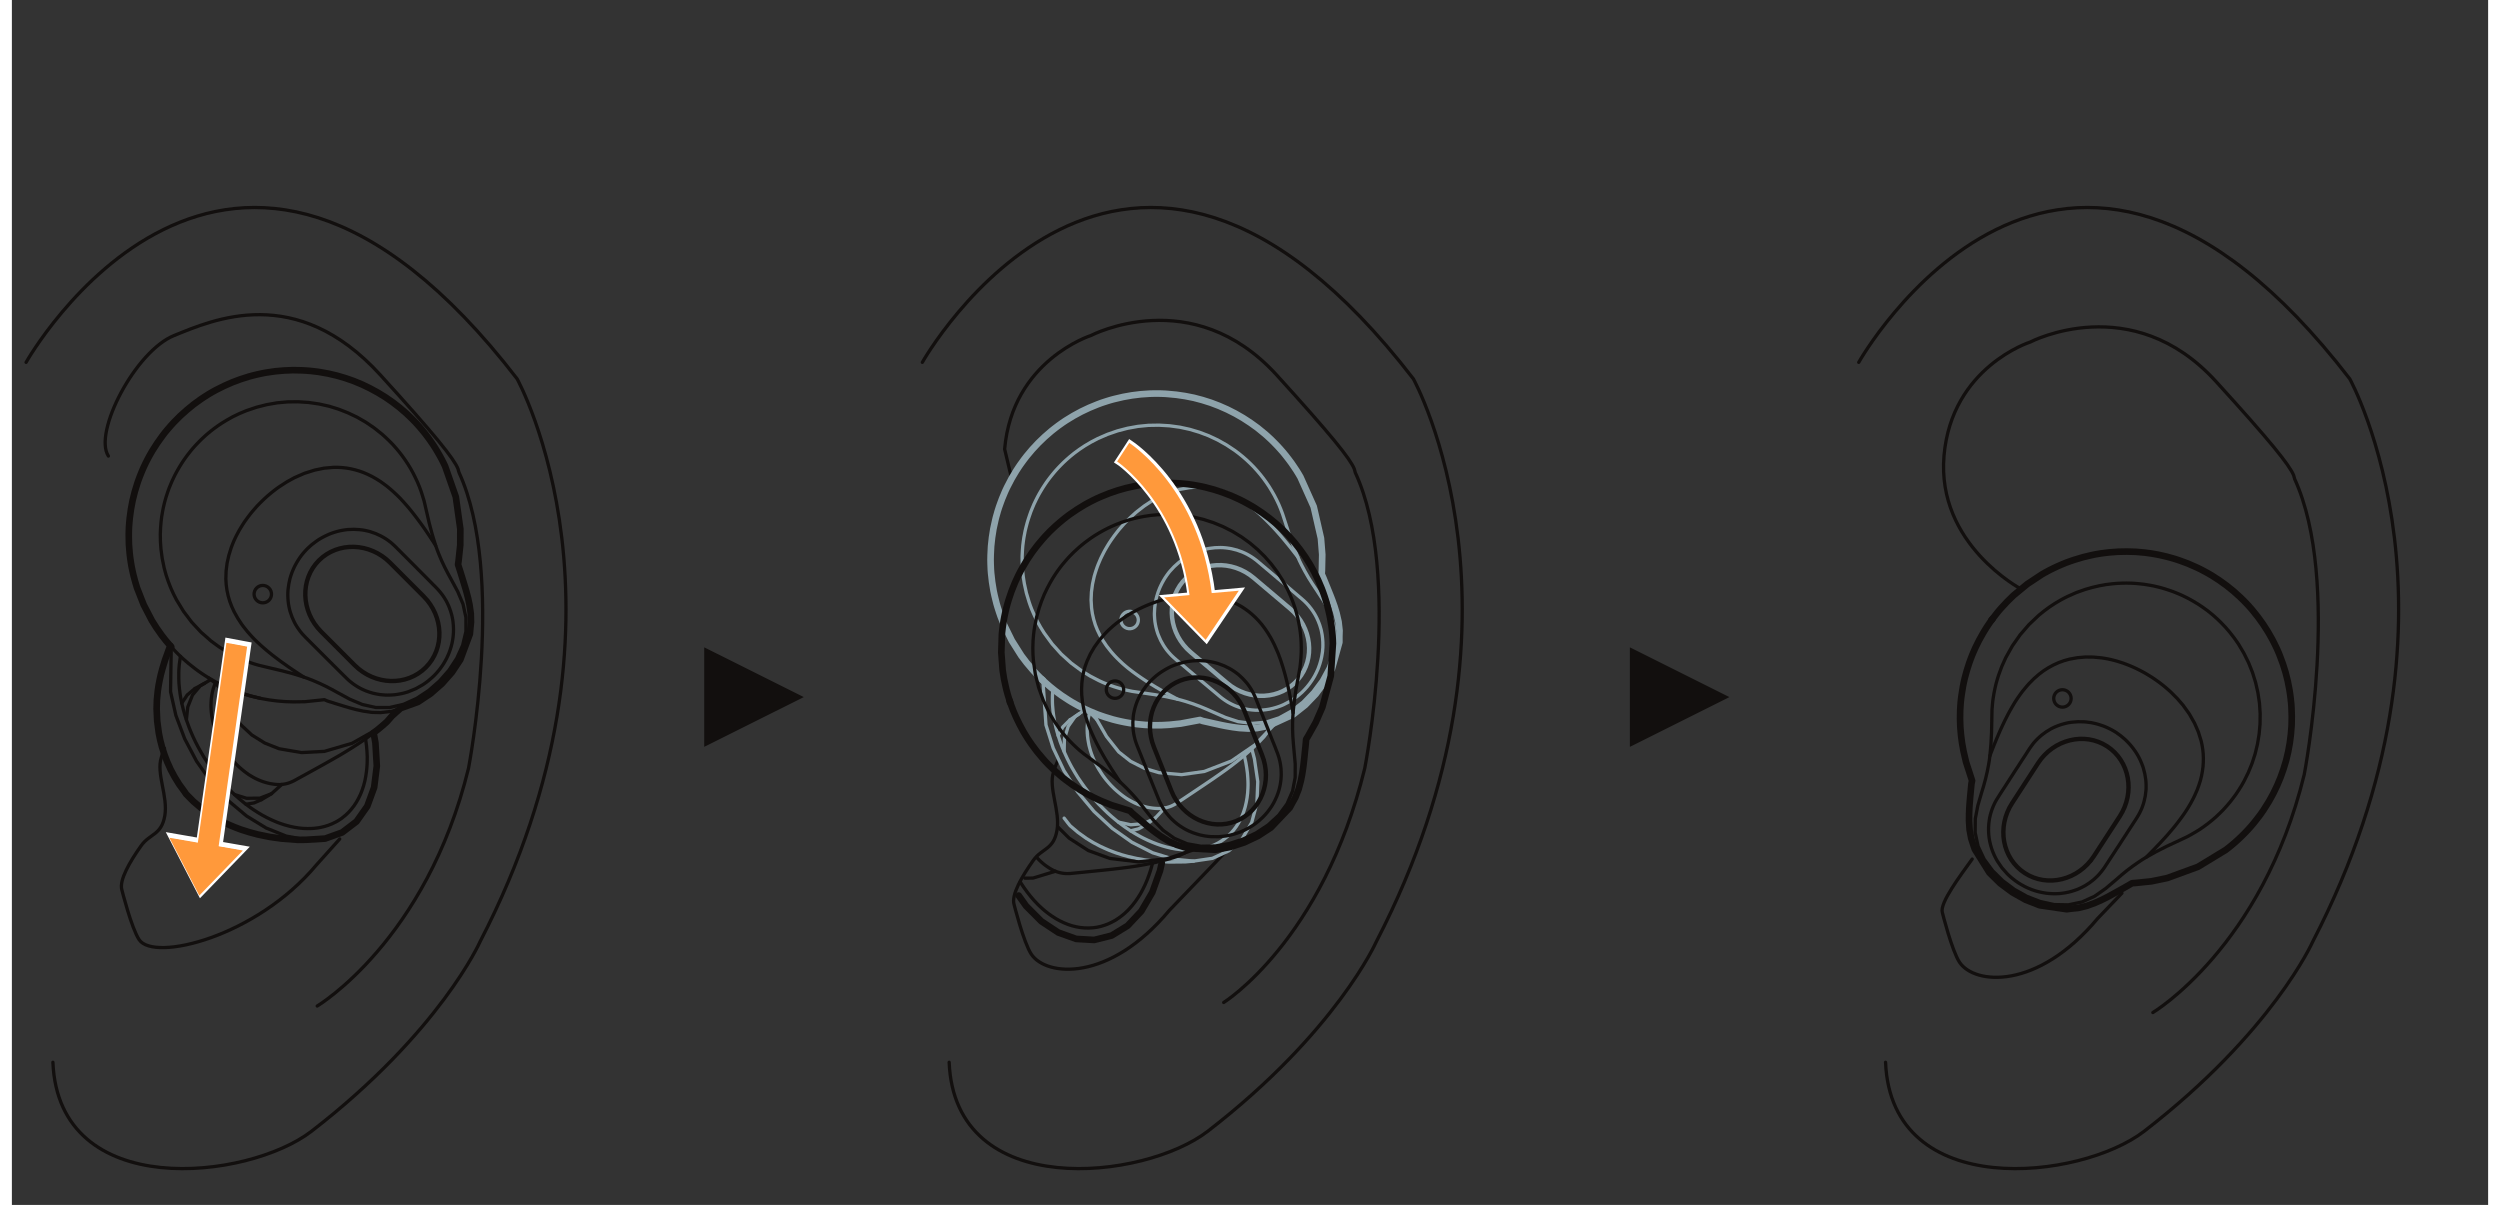 ﻿<?xml version="1.0" encoding="utf-8" standalone="no"?><svg width="333px" height="160.5px" viewBox="-1 -1 224 109" xmlns="http://www.w3.org/2000/svg" xmlns:xlink="http://www.w3.org/1999/xlink"><rect x="-1" y="-1" width="224" height="109" fill="#333333" stroke="none"/><title>generated by pstoedit</title><!-- generated by pstoedit version:3.75 --><g xml:space="preserve">
<clipPath id="clippath1"> 	<path d="M 0 17.484 L 0 105 L 215.191 105 L 215.191 17.484 Z" style="clip-rule:nonzero" />
</clipPath>
<g style="clip-path:url(#clippath1)"> 
<clipPath id="clippath2"> 	<path d="M 0 105 L 215.191 105 L 215.191 17.484 L 0 17.484 Z" style="clip-rule:nonzero" />
</clipPath>
<g style="clip-path:url(#clippath2)"> 
<g stroke="#120f0e" fill="none" stroke-width="0.3" stroke-linejoin="round" stroke-linecap="round" stroke-miterlimit="10">
	<path d="M 81.359 31.777 C 81.359 31.777 99.613 -0.711 125.777 33.27 C 125.777 33.27 137.68 54.715 122.43 84.176 C 122.43 84.176 118.816 92.352 107.18 101.332 C 101.461 105.746 84.305 107.742 83.785 95.094" />
</g>
<g stroke="#120f0e" fill="none" stroke-width="0.3" stroke-linejoin="round" stroke-linecap="round" stroke-miterlimit="10">
	<path d="M 108.621 89.684 C 108.621 89.684 117.57 84.113 121.383 68.488 C 121.383 68.488 124.82 51.012 120.52 41.742 C 120.484 41.656 120.484 41.543 120.43 41.41 C 120.047 40.477 118.387 38.398 113.414 32.926 C 105.789 24.543 96.606 29.352 96.606 29.352 C 96.606 29.352 89.5 31.605 88.805 39.629 L 89.438 42.289" />
</g>
<g stroke="#120f0e" fill="none" stroke-width="0.3" stroke-linejoin="round" stroke-linecap="round" stroke-miterlimit="10">
	<path d="M 93.684 67.672 C 93.512 68.016 93.356 68.398 93.231 68.82 C 92.738 70.277 93.848 72.352 93.539 74.117 C 93.231 75.883 92.188 75.715 91.406 76.816 C 90.371 78.273 89.398 79.945 89.656 80.812 C 89.656 80.812 90.523 84.277 91.219 85.32 C 92.566 87.34 98.246 87.879 103.703 81.352 L 109.203 75.625" />
</g>
<g stroke="#120f0e" fill="none" stroke-width="0.3" stroke-linejoin="round" stroke-linecap="round" stroke-miterlimit="10">
	<path d="M 176.328 76.711 C 175.293 78.168 173.367 80.68 173.629 81.547 C 173.629 81.547 174.492 85.012 175.188 86.051 C 176.535 88.074 182.215 88.609 187.676 82.086 L 189.875 79.793" />
</g>
<g stroke="#120f0e" fill="none" stroke-width="0.3" stroke-linejoin="round" stroke-linecap="round" stroke-miterlimit="10">
	<path d="M 166.066 31.777 C 166.066 31.777 184.316 -0.711 210.484 33.27 C 210.484 33.27 222.383 54.715 207.137 84.176 C 207.137 84.176 203.52 92.352 191.887 101.332 C 186.164 105.746 169.012 107.742 168.492 95.094" />
</g>
<g stroke="#120f0e" fill="none" stroke-width="0.3" stroke-linejoin="round" stroke-linecap="round" stroke-miterlimit="10">
	<path d="M 192.672 90.594 C 192.672 90.594 202.551 84.699 206.363 69.074 C 206.363 69.074 209.746 51.609 205.5 42.332 C 205.461 42.246 205.461 42.129 205.41 42 C 205.023 41.062 203.367 38.984 198.391 33.516 C 190.766 25.133 181.582 29.941 181.582 29.941 C 181.582 29.941 174.477 32.191 173.781 40.219 C 173.09 48.246 180.762 52.289 180.762 52.289" />
</g>
<g stroke="#120f0e" fill="none" stroke-width="0.3" stroke-linejoin="round" stroke-linecap="round" stroke-miterlimit="10">
	<path d="M 0.285 31.777 C 0.285 31.777 18.539 -0.711 44.703 33.27 C 44.703 33.27 56.605 54.715 41.355 84.176 C 41.355 84.176 37.742 92.352 26.105 101.332 C 20.387 105.746 3.23 107.742 2.711 95.094" />
</g>
<g stroke="#120f0e" fill="none" stroke-width="0.3" stroke-linejoin="round" stroke-linecap="round" stroke-miterlimit="10">
	<path d="M 12.805 66.699 C 12.637 67.047 12.648 67.082 12.523 67.508 C 12.031 68.961 13.141 71.035 12.832 72.801 C 12.523 74.566 11.48 74.398 10.695 75.5 C 9.66 76.957 8.691 78.633 8.949 79.496 C 8.949 79.496 9.816 82.965 10.512 84.004 C 11.855 86.027 21.098 83.762 26.551 77.238 L 28.656 74.895" />
</g>
<g stroke="#120f0e" fill="none" stroke-width="0.3" stroke-linejoin="round" stroke-linecap="round" stroke-miterlimit="10">
	<path d="M 26.621 90.004 C 26.621 90.004 36.5 84.113 40.309 68.484 C 40.309 68.484 43.695 51.023 39.449 41.742 C 39.406 41.656 39.406 41.543 39.355 41.41 C 38.973 40.473 37.316 38.395 32.34 32.926 C 24.715 24.543 17.172 27.938 13.672 29.352 C 10.176 30.762 6.344 38.117 7.73 40.254" />
</g>
</g>
<g fill="#120f0e" fill-rule="nonzero" stroke-width="0" stroke-linejoin="miter" stroke-linecap="butt" stroke-miterlimit="10">
	<path d="M 70.633 62.059 L 61.629 66.559 L 61.629 57.559 Z" />
</g>
<g fill="#120f0e" fill-rule="nonzero" stroke-width="0" stroke-linejoin="miter" stroke-linecap="butt" stroke-miterlimit="10">
	<path d="M 154.363 62.059 L 145.363 66.559 L 145.363 57.559 Z" />
</g>
<clipPath id="clippath3"> 	<path d="M 0 105 L 215.191 105 L 215.191 17.484 L 0 17.484 Z" style="clip-rule:nonzero" />
</clipPath>
<g style="clip-path:url(#clippath3)"> 
<g stroke="#8ea3ab" fill="none" stroke-width="0.3" stroke-linejoin="miter" stroke-linecap="butt" stroke-miterlimit="10">
	<path d="M 99.512 54.578 C 99.227 54.91 99.269 55.41 99.602 55.688 C 99.938 55.969 100.434 55.926 100.715 55.594 C 100.992 55.262 100.953 54.766 100.617 54.484 C 100.289 54.203 99.793 54.246 99.512 54.578" />
</g>
</g>
<g stroke="#8ea3ab" fill="none" stroke-width="0.3" stroke-linejoin="round" stroke-linecap="round" stroke-miterlimit="10">
	<path d="M 94.188 73.008 L 94.539 73.461 L 94.734 73.699 L 95.438 74.297 L 96.195 74.84 L 96.809 75.215 L 97.453 75.555 L 97.859 75.742 L 98.266 75.918 L 98.59 76.043 L 98.91 76.16 L 99.434 76.332 L 99.961 76.477 L 100.734 76.652 L 101.52 76.789 L 102.605 76.918 L 103.699 76.98 L 105.152 76.965 L 105.902 76.895" />
</g>
<g stroke="#8ea3ab" fill="none" stroke-width="0.3" stroke-linejoin="round" stroke-linecap="round" stroke-miterlimit="10">
	<path d="M 93.164 61.328 L 93.129 61.922 L 93.125 62.031 L 93.125 62.145 L 93.125 62.258 L 93.125 62.371 L 93.129 62.598 L 93.141 62.828 L 93.18 63.289 L 93.238 63.754 L 93.316 64.227 L 93.418 64.699 L 93.445 64.82 L 93.477 64.941 L 93.508 65.059 L 93.539 65.18 L 93.609 65.418 L 93.684 65.652 L 93.84 66.129 L 94.019 66.602 L 94.215 67.066 L 94.43 67.535 L 94.484 67.652 L 94.543 67.766 L 94.602 67.883 L 94.66 68 L 94.781 68.23 L 94.906 68.457 L 95.168 68.906 L 95.441 69.348 L 95.734 69.777 L 96.035 70.199 L 96.352 70.617 L 96.68 71.023 L 96.766 71.121 L 96.852 71.223 L 96.938 71.32 L 97.023 71.418 L 97.199 71.613 L 97.375 71.805 L 97.387 71.812 L 97.75 72.18 L 98.117 72.535 L 98.496 72.875 L 98.883 73.199 L 99.273 73.508 L 99.672 73.801 L 100.082 74.078 L 100.496 74.34 L 100.602 74.402 L 100.703 74.465 L 100.813 74.523 L 100.914 74.582 L 101.125 74.699 L 101.336 74.809 L 101.758 75.012 L 102.184 75.195 L 102.605 75.359 L 103.031 75.504 L 103.242 75.566 L 103.457 75.625 L 103.563 75.652 L 103.672 75.676 L 103.777 75.703 L 103.883 75.727 L 104.305 75.805 L 104.723 75.855 L 105.133 75.887 L 105.535 75.895 L 105.934 75.879 L 106.324 75.836 L 106.516 75.805 L 106.707 75.77 L 106.801 75.746 L 106.895 75.727 L 106.988 75.703 L 107.078 75.676 L 107.441 75.562 L 107.785 75.422 L 108.113 75.258 L 108.43 75.066 L 108.582 74.965 L 108.73 74.855 L 108.801 74.797 L 108.875 74.738 L 108.945 74.68 L 109.016 74.617 L 109.281 74.359 L 109.527 74.078 L 109.754 73.777 L 109.957 73.457 L 110.141 73.117 L 110.305 72.758 L 110.379 72.57 L 110.445 72.379 L 110.508 72.184 L 110.566 71.988 L 110.66 71.582 L 110.734 71.168 L 110.785 70.738 L 110.813 70.297 L 110.816 70.184 L 110.82 70.074 L 110.82 69.961 L 110.82 69.848 L 110.813 69.621 L 110.801 69.391 L 110.766 68.93 L 110.703 68.465 L 110.625 67.992 L 110.523 67.516 L 110.48 67.34" />
</g>
<g stroke="#8ea3ab" fill="none" stroke-width="0.3" stroke-linejoin="round" stroke-linecap="round" stroke-miterlimit="10">
	<path d="M 111.172 66.777 L 111.398 67.637 L 111.703 69.707 L 111.625 71.656 L 111.152 73.41 L 110.297 74.867 L 109.09 75.961 L 107.602 76.645 L 105.902 76.895 L 104.074 76.719 L 102.195 76.141 L 100.332 75.199 L 98.547 73.938 L 96.891 72.406 L 95.418 70.648 L 94.172 68.719 L 93.199 66.672 L 92.543 64.582 L 92.266 60.539" />
</g>
<g stroke="#8ea3ab" fill="none" stroke-width="0.3" stroke-linejoin="round" stroke-linecap="round" stroke-miterlimit="10">
	<path d="M 100.199 74.156 L 100.922 73.977 L 101.57 73.621" />
</g>
<g stroke="#8ea3ab" fill="none" stroke-width="0.3" stroke-linejoin="round" stroke-linecap="round" stroke-miterlimit="10">
	<path d="M 94.723 64.109 L 94.074 64.75 L 93.644 65.535" />
</g>
<g stroke="#8ea3ab" fill="none" stroke-width="0.3" stroke-linejoin="round" stroke-linecap="round" stroke-miterlimit="10">
	<path d="M 101.57 73.621 L 102.422 73.008" />
</g>
<g stroke="#8ea3ab" fill="none" stroke-width="0.3" stroke-linejoin="round" stroke-linecap="round" stroke-miterlimit="10">
	<path d="M 95.566 63.559 L 94.723 64.109" />
</g>
<g stroke="#8ea3ab" fill="none" stroke-width="0.3" stroke-linejoin="round" stroke-linecap="round" stroke-miterlimit="10">
	<path d="M 103.277 72.094 L 102.422 73.008 L 101.406 73.5 L 100.211 73.609 L 99.098 73.367" />
</g>
<g stroke="#8ea3ab" fill="none" stroke-width="0.3" stroke-linejoin="round" stroke-linecap="round" stroke-miterlimit="10">
	<path d="M 94.188 66.969 L 94.211 65.836 L 94.551 64.715 L 95.176 63.828 L 96.086 63.18" />
</g>
<g stroke="#8ea3ab" fill="none" stroke-width="0.3" stroke-linejoin="round" stroke-linecap="round" stroke-miterlimit="10">
	<path d="M 112.699 65.066 L 112.277 65.637 L 112.188 65.734 L 111.871 66.066 L 111.543 66.387 L 111.063 66.832 L 110.574 67.262 L 110.188 67.582 L 109.801 67.895 L 109.32 68.266 L 108.836 68.625 L 108.242 69.047 L 107.648 69.461 L 106.914 69.957 L 106.188 70.445 L 105.289 71.047 L 104.52 71.559 L 104.367 71.66 L 104.199 71.758 L 104.027 71.848 L 103.852 71.93 L 103.664 71.996 L 103.477 72.051 L 103.277 72.094 L 103.176 72.109 L 103.07 72.121 L 102.969 72.129 L 102.859 72.137 L 102.648 72.137 L 102.434 72.125 L 102.215 72.105 L 101.996 72.074 L 101.887 72.055 L 101.773 72.035 L 101.66 72.012 L 101.551 71.98 L 101.324 71.922 L 101.102 71.848 L 100.875 71.766 L 100.652 71.672 L 100.43 71.566 L 100.211 71.449 L 100.102 71.387 L 99.988 71.32 L 99.934 71.289 L 99.879 71.254 L 99.824 71.219 L 99.769 71.184 L 99.555 71.035 L 99.348 70.879 L 99.141 70.711 L 98.938 70.539 L 98.738 70.359 L 98.547 70.168 L 98.496 70.117 L 98.449 70.07 L 98.402 70.02 L 98.356 69.969 L 98.262 69.867 L 98.176 69.766 L 97.996 69.555 L 97.828 69.34 L 97.664 69.117 L 97.512 68.887 L 97.348 68.629 L 97.195 68.367 L 97.055 68.102 L 96.922 67.832 L 96.801 67.559 L 96.695 67.281 L 96.644 67.141 L 96.598 67.004 L 96.555 66.863 L 96.516 66.723 L 96.441 66.449 L 96.387 66.172 L 96.34 65.898 L 96.305 65.625 L 96.297 65.559 L 96.293 65.488 L 96.289 65.422 L 96.281 65.355 L 96.277 65.219 L 96.273 65.086 L 96.273 64.824 L 96.289 64.566 L 96.316 64.316 L 96.356 64.07 L 96.379 63.953 L 96.406 63.832 L 96.422 63.773 L 96.441 63.715 L 96.457 63.656 L 96.473 63.598 L 96.523 63.465" />
</g>
<g stroke="#8ea3ab" fill="none" stroke-width="0.3" stroke-linejoin="round" stroke-linecap="round" stroke-miterlimit="10">
	<path d="M 100.68 64.492 L 99.707 64.34 L 98.754 64.125" />
</g>
<g stroke="#8ea3ab" fill="none" stroke-width="0.3" stroke-linejoin="round" stroke-linecap="round" stroke-miterlimit="10">
	<path d="M 97.121 64.062 L 98.019 65.621 L 99.129 67.023 L 100.207 67.871 L 101.438 68.496 L 102.762 68.895 L 104.816 69.074 L 106.867 68.785 L 109.309 67.844 L 111.465 66.367 L 113.414 64.312" />
</g>
<g stroke="#8ea3ab" fill="none" stroke-width="0.3" stroke-linejoin="round" stroke-linecap="round" stroke-miterlimit="10">
	<path d="M 95.832 63.039 L 96.57 63.5 L 97.125 64.07" />
</g>
<g stroke="#8ea3ab" fill="none" stroke-width="0.3" stroke-linejoin="round" stroke-linecap="round" stroke-miterlimit="10">
	<path d="M 115.02 54.387 L 115.031 54.398" />
</g>
<g stroke="#8ea3ab" fill="none" stroke-width="0.3" stroke-linejoin="round" stroke-linecap="round" stroke-miterlimit="10">
	<path d="M 116.695 61.57 L 115.793 62.508 L 114.773 63.309 L 113.637 63.938 L 112.422 64.332 L 111.164 64.441 L 109.93 64.277 L 108.762 63.895 L 107.637 63.402 L 107.047 63.141 L 106.453 62.895 L 105.844 62.668 L 105.219 62.465 L 104.832 62.352 L 104.441 62.246 L 103.426 62.023 L 102.402 61.84 L 101.371 61.691 L 100.344 61.539 L 100.102 61.488 L 99.859 61.438 L 99.621 61.383 L 99.383 61.32 L 99.144 61.254 L 98.91 61.184 L 98.672 61.109 L 98.441 61.027 L 98.207 60.941 L 97.981 60.852 L 97.652 60.715 L 97.328 60.566 L 96.555 60.164 L 95.809 59.711 L 94.824 58.98 L 93.918 58.16 L 93.102 57.25 L 92.379 56.262 L 92.059 55.746 L 91.762 55.215 L 91.496 54.672 L 91.254 54.113 L 91.129 53.785 L 91.016 53.457 L 90.769 52.633 L 90.586 51.793 L 90.484 51.137 L 90.418 50.477 L 90.391 49.906 L 90.387 49.332 L 90.41 48.855 L 90.445 48.375 L 90.492 47.996 L 90.547 47.617 L 90.602 47.328 L 90.656 47.043 L 90.695 46.879 L 90.734 46.715 L 90.797 46.473 L 90.863 46.23 L 90.961 45.914 L 91.066 45.602 L 91.176 45.289 L 91.301 44.98 L 91.461 44.602 L 91.641 44.227 L 91.773 43.965 L 91.914 43.703 L 92.062 43.449 L 92.215 43.195 L 92.375 42.945 L 92.539 42.699 L 92.711 42.457 L 92.887 42.223 L 93.07 41.992 L 93.258 41.762 L 93.258 41.762 L 93.375 41.625 L 93.492 41.492 L 93.676 41.293 L 93.863 41.098 L 94.121 40.84 L 94.387 40.594 L 94.731 40.293 L 95.086 40.004 L 95.566 39.652 L 96.059 39.324 L 96.641 38.98 L 97.242 38.668 L 98.113 38.289 L 99.012 37.977 L 99.934 37.738 L 100.867 37.57 L 101.816 37.477 L 102.77 37.461 L 103.719 37.516 L 104.66 37.645 L 105.551 37.84 L 106.418 38.098 L 107.262 38.418 L 108.086 38.805 L 108.875 39.25 L 109.629 39.75 L 109.992 40.023 L 110.348 40.312 L 110.688 40.609 L 111.016 40.918 L 111.336 41.242 L 111.641 41.578 L 111.934 41.922 L 112.215 42.281 L 112.48 42.648 L 112.734 43.023 L 112.969 43.41 L 113.195 43.805 L 113.402 44.207 L 113.598 44.617 L 113.773 45.035 L 113.934 45.457 L 113.934 45.453 L 114.258 46.445 L 114.578 47.434 L 114.93 48.414 L 115.32 49.375 L 115.484 49.746 L 115.664 50.109 L 115.969 50.688 L 116.293 51.254 L 116.637 51.801 L 116.992 52.336 L 117.66 53.363 L 118.234 54.453 L 118.602 55.641 L 118.707 56.898 L 118.52 58.164 L 118.086 59.387 L 117.469 60.527 L 116.695 61.57" />
</g>
<g stroke="#8ea3ab" fill="none" stroke-width="0.3" stroke-linejoin="round" stroke-linecap="round" stroke-miterlimit="10">
	<path d="M 115.32 49.375 L 114.98 48.941 L 114.641 48.508 L 114.469 48.297 L 114.297 48.086 L 114.125 47.879 L 113.953 47.672 L 113.77 47.457 L 113.57 47.23 L 113.352 46.984 L 113.117 46.73 L 112.879 46.477 L 112.641 46.234 L 112.402 45.996 L 112.16 45.762 L 112.047 45.656 L 111.934 45.551 L 111.797 45.43 L 111.656 45.309 L 111.414 45.109 L 111.172 44.914 L 110.941 44.742 L 110.711 44.574 L 110.492 44.426 L 110.27 44.281 L 109.879 44.047 L 109.473 43.836 L 109.059 43.645 L 108.629 43.48 L 108.242 43.355 L 107.848 43.25 L 107.465 43.172 L 107.074 43.117 L 106.684 43.082 L 106.293 43.07 L 105.898 43.082 L 105.508 43.117 L 104.664 43.266 L 103.844 43.508 L 102.941 43.879 L 102.082 44.344 L 101.426 44.777 L 100.805 45.258 L 100.664 45.371 L 100.531 45.492 L 100.25 45.746 L 99.977 46.012 L 99.785 46.203 L 99.594 46.402 L 99.414 46.609 L 99.234 46.816 L 99.125 46.941 L 99.023 47.07 L 98.914 47.211 L 98.809 47.348 L 98.699 47.492 L 98.598 47.637 L 98.488 47.789 L 98.383 47.945 L 98.277 48.105 L 98.172 48.27 L 98.07 48.441 L 97.969 48.613 L 97.867 48.789 L 97.769 48.973 L 97.633 49.242 L 97.5 49.512 L 97.379 49.793 L 97.262 50.07 L 97.18 50.285 L 97.106 50.5 L 97.004 50.812 L 96.91 51.129 L 96.754 51.836 L 96.656 52.555 L 96.625 53.277 L 96.668 54 L 96.742 54.512 L 96.856 55.016 L 97.004 55.512 L 97.195 55.992 L 97.418 56.457 L 97.672 56.906 L 98.031 57.441 L 98.43 57.945 L 98.598 58.137 L 98.769 58.328 L 98.883 58.445 L 98.996 58.562 L 99.246 58.805 L 99.496 59.039 L 99.727 59.238 L 99.965 59.438 L 100.156 59.586 L 100.348 59.734 L 100.621 59.934 L 100.895 60.129 L 101.176 60.324 L 101.465 60.516 L 101.754 60.707 L 102.031 60.879 L 102.293 61.039 L 102.531 61.184 L 102.766 61.32 L 102.996 61.453 L 103.234 61.59 L 103.473 61.723 L 103.953 61.984 L 104.441 62.25" />
</g>
<g stroke="#8ea3ab" fill="none" stroke-width="0.6" stroke-linejoin="round" stroke-linecap="round" stroke-miterlimit="10">
	<path d="M 112.664 64.66 L 114.922 63.621 L 115.996 62.77 L 116.945 61.781 L 117.758 60.684 L 118.418 59.48 L 119.082 57.098 L 119.082 56.566 L 119.098 56.039 L 119.008 55.246 L 118.828 54.469 L 118.645 53.863 L 118.438 53.277 L 118.273 52.852 L 118.109 52.445 L 117.973 52.109 L 117.848 51.805 L 117.738 51.535 L 117.645 51.301 L 117.555 51.098 L 117.484 50.938 L 117.492 50.793 L 117.504 50.641 L 117.535 49.168 L 117.418 47.699 L 116.762 44.832 L 115.559 42.148 L 115.488 42.031 L 115.422 41.914 L 115.422 41.914 L 115.211 41.57 L 114.984 41.23 L 114.758 40.898 L 114.52 40.578 L 114.273 40.258 L 114.02 39.945 L 113.754 39.641 L 113.484 39.344 L 113.203 39.055 L 112.918 38.77 L 112.77 38.633 L 112.621 38.496 L 112.547 38.426 L 112.469 38.359 L 112.391 38.289 L 112.316 38.227 L 111.691 37.715 L 111.039 37.246 L 110.367 36.809 L 109.672 36.41 L 108.957 36.047 L 108.215 35.719 L 107.457 35.43 L 106.691 35.188 L 105.918 34.984 L 105.133 34.828 L 104.336 34.711 L 103.531 34.637 L 103.328 34.621 L 103.125 34.613 L 102.922 34.605 L 102.723 34.602 L 102.316 34.602 L 101.918 34.613 L 101.113 34.668 L 100.32 34.766 L 99.531 34.906 L 98.746 35.09 L 98.547 35.141 L 98.356 35.195 L 98.16 35.254 L 97.965 35.316 L 97.582 35.441 L 97.203 35.582 L 96.461 35.887 L 95.738 36.23 L 95.031 36.613 L 94.348 37.031 L 94.176 37.145 L 94.008 37.258 L 93.93 37.316 L 93.844 37.375 L 93.762 37.434 L 93.68 37.492 L 93.356 37.738 L 93.039 37.988 L 92.434 38.512 L 91.852 39.07 L 91.305 39.656 L 90.789 40.27 L 90.543 40.59 L 90.305 40.918 L 90.188 41.082 L 90.074 41.25 L 89.961 41.422 L 89.852 41.59 L 89.438 42.285 L 89.062 43.008 L 88.973 43.188 L 88.887 43.371 L 88.805 43.559 L 88.727 43.746 L 88.57 44.121 L 88.43 44.5 L 88.293 44.883 L 88.172 45.266 L 88.117 45.465 L 88.062 45.656 L 88.008 45.852 L 87.961 46.051 L 87.789 46.836 L 87.664 47.629 L 87.578 48.426 L 87.539 49.227 L 87.531 49.629 L 87.539 50.035 L 87.547 50.234 L 87.555 50.438 L 87.559 50.539 L 87.566 50.641 L 87.574 50.742 L 87.582 50.844 L 87.672 51.645 L 87.801 52.438 L 87.883 52.828 L 87.977 53.219 L 88.074 53.609 L 88.188 53.992 L 88.312 54.375 L 88.441 54.754 L 88.516 54.945 L 88.59 55.133 L 88.625 55.227 L 88.664 55.324 L 88.703 55.414 L 88.742 55.508 L 89.457 56.957 L 90.312 58.309 L 90.797 58.949 L 91.32 59.566 L 91.453 59.719 L 91.594 59.867 L 91.731 60.016 L 91.875 60.16 L 92.164 60.445 L 92.461 60.723 L 92.461 60.723 L 92.902 61.109 L 93.359 61.477 L 93.953 61.914 L 94.566 62.316 L 94.883 62.512 L 95.199 62.691 L 95.523 62.871 L 95.852 63.039 L 96.519 63.348 L 97.199 63.629 L 97.547 63.754 L 97.894 63.871 L 98.602 64.086 L 98.957 64.176 L 99.316 64.258 L 99.676 64.332 L 100.039 64.398 L 100.77 64.504 L 101.504 64.574 L 102.234 64.605 L 102.977 64.602 L 103.711 64.562 L 104.727 64.457 L 106.473 64.129 L 106.727 64.219 L 106.973 64.273 L 107.258 64.336 L 107.578 64.41 L 107.934 64.488 L 108.359 64.582 L 108.805 64.672 L 109.422 64.777 L 110.043 64.859 L 110.844 64.906 L 111.641 64.863 L 112.156 64.762 L 112.664 64.66" />
</g>
<g stroke="#8ea3ab" fill="none" stroke-width="0.3" stroke-linejoin="round" stroke-linecap="round" stroke-miterlimit="10">
	<path d="M 103.773 58.156 L 103.605 57.969 L 103.449 57.777 L 103.305 57.574 L 103.168 57.367 L 102.926 56.938 L 102.723 56.477 L 102.676 56.359 L 102.633 56.238 L 102.598 56.117 L 102.559 55.996 L 102.496 55.75 L 102.445 55.504 L 102.402 55.254 L 102.375 55 L 102.367 54.875 L 102.359 54.746 L 102.355 54.68 L 102.355 54.617 L 102.352 54.551 L 102.352 54.488 L 102.379 53.973 L 102.445 53.465 L 102.5 53.211 L 102.563 52.957 L 102.602 52.832 L 102.641 52.707 L 102.66 52.645 L 102.68 52.582 L 102.703 52.523 L 102.727 52.457 L 102.82 52.215 L 102.93 51.977 L 103.047 51.742 L 103.172 51.516 L 103.305 51.293 L 103.453 51.074 L 103.531 50.965 L 103.609 50.859 L 103.691 50.754 L 103.777 50.652 L 104.133 50.266 L 104.52 49.918 L 104.723 49.754 L 104.934 49.602 L 105.148 49.457 L 105.375 49.32 L 105.488 49.258 L 105.605 49.191 L 105.723 49.133 L 105.84 49.078 L 106.078 48.973 L 106.316 48.879 L 106.559 48.797 L 106.809 48.723 L 106.934 48.691 L 107.059 48.66 L 107.121 48.648 L 107.184 48.633 L 107.25 48.621 L 107.313 48.609 L 107.82 48.547 L 108.328 48.531 L 108.582 48.539 L 108.832 48.562 L 108.957 48.578 L 109.086 48.598 L 109.148 48.605 L 109.211 48.617 L 109.273 48.629 L 109.336 48.641 L 109.82 48.762 L 110.289 48.93 L 110.52 49.031 L 110.742 49.141 L 110.852 49.203 L 110.961 49.266 L 111.07 49.332 L 111.176 49.398 L 111.227 49.434 L 111.277 49.469 L 111.332 49.504 L 111.379 49.543 L 111.43 49.578 L 111.48 49.617 L 111.531 49.652 L 111.578 49.691 L 111.629 49.73 L 111.68 49.773 L 111.727 49.812 L 111.781 49.855 L 111.836 49.906 L 111.895 49.953 L 111.961 50.008 L 112.023 50.062 L 112.094 50.125 L 112.168 50.184 L 112.242 50.25 L 112.324 50.316 L 112.406 50.387 L 112.488 50.457 L 112.578 50.531 L 112.668 50.605 L 112.766 50.688 L 112.859 50.77 L 112.961 50.855 L 113.063 50.941 L 113.168 51.031 L 113.273 51.121 L 113.383 51.211 L 113.492 51.309 L 113.609 51.402 L 113.727 51.5 L 113.84 51.602 L 113.961 51.699 L 114.078 51.801 L 114.195 51.902 L 114.313 52 L 114.426 52.098 L 114.668 52.301 L 114.91 52.512 L 115.156 52.719 L 115.398 52.926 L 115.52 53.031 L 115.645 53.133 L 115.762 53.238 L 115.883 53.344 L 116.109 53.566 L 116.324 53.805 L 116.426 53.934 L 116.527 54.059 L 116.574 54.125 L 116.621 54.191 L 116.668 54.258 L 116.711 54.324 L 116.801 54.461 L 116.883 54.598 L 116.961 54.742 L 117.035 54.883 L 117.168 55.176 L 117.285 55.48 L 117.313 55.559 L 117.336 55.637 L 117.359 55.711 L 117.383 55.793 L 117.43 55.949 L 117.465 56.109 L 117.527 56.434 L 117.566 56.754 L 117.59 57.086 L 117.594 57.418 L 117.59 57.5 L 117.59 57.582 L 117.582 57.668 L 117.574 57.75 L 117.563 57.918 L 117.539 58.082 L 117.484 58.41 L 117.41 58.734 L 117.316 59.059 L 117.207 59.375 L 117.176 59.457 L 117.145 59.535 L 117.109 59.613 L 117.074 59.691 L 117.004 59.844 L 116.926 59.996 L 116.848 60.148 L 116.762 60.293 L 116.672 60.441 L 116.578 60.582 L 116.383 60.859 L 116.168 61.129 L 115.941 61.383 L 115.703 61.625 L 115.641 61.68 L 115.574 61.738 L 115.512 61.793 L 115.445 61.852 L 115.316 61.957 L 115.184 62.062 L 114.625 62.438 L 114.031 62.746 L 113.953 62.777 L 113.879 62.812 L 113.797 62.844 L 113.719 62.875 L 113.563 62.93 L 113.402 62.984 L 113.086 63.074 L 112.766 63.148 L 112.438 63.199 L 112.109 63.234 L 112.027 63.238 L 111.941 63.242 L 111.863 63.246 L 111.781 63.246 L 111.613 63.246 L 111.449 63.242 L 111.129 63.215 L 110.805 63.172 L 110.488 63.109 L 110.176 63.027 L 110.02 62.977 L 109.863 62.922 L 109.715 62.867 L 109.566 62.805 L 109.422 62.738 L 109.277 62.668 L 109.137 62.594 L 108.996 62.516 L 108.859 62.43 L 108.727 62.344 L 108.66 62.297 L 108.594 62.25 L 108.527 62.203 L 108.465 62.156 L 108.336 62.055 L 108.211 61.949 L 108.09 61.848 L 107.965 61.742 L 107.719 61.535 L 107.469 61.328 L 107.223 61.121 L 106.977 60.914 L 106.859 60.816 L 106.742 60.719 L 106.629 60.625 L 106.516 60.527 L 106.398 60.43 L 106.285 60.332 L 106.172 60.234 L 106.059 60.141 L 105.941 60.043 L 105.832 59.949 L 105.723 59.855 L 105.613 59.766 L 105.508 59.676 L 105.402 59.59 L 105.305 59.504 L 105.207 59.422 L 105.117 59.344 L 105.027 59.27 L 104.941 59.195 L 104.859 59.125 L 104.777 59.059 L 104.699 58.992 L 104.625 58.93 L 104.555 58.871 L 104.488 58.816 L 104.43 58.766 L 104.367 58.715 L 104.316 58.672 L 104.266 58.625 L 104.219 58.586 L 104.172 58.543 L 104.125 58.504 L 104.078 58.461 L 104.035 58.418 L 103.988 58.379 L 103.945 58.332 L 103.898 58.293 L 103.859 58.246 L 103.813 58.203 L 103.773 58.156" />
</g>
<g stroke="#8ea3ab" fill="none" stroke-width="0.6" stroke-linejoin="round" stroke-linecap="round" stroke-miterlimit="10">
	<path d="M 92.266 60.539 L 92.266 60.57 L 92.164 60.445 Z" />
</g>
<clipPath id="clippath4"> 	<path d="M 0 105 L 215.191 105 L 215.191 17.484 L 0 17.484 Z" style="clip-rule:nonzero" />
</clipPath>
<g style="clip-path:url(#clippath4)"> 
<g fill="#8ea3ab" fill-rule="nonzero" stroke-width="0" stroke-linejoin="round" stroke-linecap="round" stroke-miterlimit="10">
	<path d="M 104.953 51.652 C 103.402 53.488 103.73 56.324 105.684 57.977 L 108.965 60.75 C 110.918 62.402 113.77 62.25 115.32 60.418 C 116.871 58.582 116.547 55.746 114.594 54.094 L 111.313 51.32 C 109.359 49.668 106.508 49.816 104.953 51.652 M 115.398 60.48 C 113.813 62.359 110.895 62.516 108.898 60.824 L 105.617 58.051 C 103.621 56.367 103.293 53.465 104.879 51.586 C 106.465 49.711 109.383 49.555 111.375 51.242 L 114.656 54.016 C 116.652 55.703 116.984 58.602 115.398 60.48" />
</g>
<g stroke="#8ea3ab" fill="none" stroke-width="0.3" stroke-linejoin="miter" stroke-linecap="butt" stroke-miterlimit="10">
	<path d="M 104.953 51.652 C 103.402 53.488 103.73 56.324 105.684 57.977 L 108.965 60.75 C 110.918 62.402 113.77 62.25 115.32 60.418 C 116.871 58.582 116.547 55.746 114.594 54.094 L 111.313 51.32 C 109.359 49.668 106.508 49.816 104.953 51.652 Z M 115.398 60.48 C 113.813 62.359 110.895 62.516 108.898 60.824 L 105.617 58.051 C 103.621 56.367 103.293 53.465 104.879 51.586 C 106.465 49.711 109.383 49.555 111.375 51.242 L 114.656 54.016 C 116.652 55.703 116.984 58.602 115.398 60.48 Z" />
</g>
<g stroke="#120f0e" fill="none" stroke-width="0.3" stroke-linejoin="miter" stroke-linecap="butt" stroke-miterlimit="10">
	<path d="M 98.496 60.652 C 98.094 60.812 97.894 61.273 98.055 61.676 C 98.219 62.078 98.676 62.277 99.078 62.117 C 99.484 61.953 99.68 61.496 99.519 61.094 C 99.359 60.688 98.898 60.492 98.496 60.652" />
</g>
<g stroke="#120f0e" fill="none" stroke-width="0.3" stroke-linejoin="round" stroke-linecap="round" stroke-miterlimit="10">
	<path d="M 90.211 78.77 L 90.273 78.871 L 90.34 78.973 L 90.473 79.172 L 90.606 79.367 L 90.883 79.746 L 91.168 80.105 L 91.465 80.453 L 91.773 80.777 L 91.934 80.934 L 92.094 81.086 L 92.176 81.16 L 92.258 81.234 L 92.34 81.305 L 92.422 81.375 L 92.762 81.645 L 93.102 81.883 L 93.449 82.105 L 93.805 82.301 L 94.164 82.473 L 94.527 82.621 L 94.711 82.684 L 94.894 82.742 L 94.988 82.766 L 95.082 82.789 L 95.176 82.812 L 95.269 82.836 L 95.641 82.902 L 96.012 82.938 L 96.379 82.949 L 96.746 82.93 L 96.93 82.91 L 97.109 82.883 L 97.203 82.867 L 97.293 82.848 L 97.383 82.828 L 97.473 82.809 L 97.832 82.703 L 98.18 82.57 L 98.519 82.41 L 98.852 82.227 L 99.172 82.012 L 99.488 81.77 L 99.641 81.641 L 99.789 81.504 L 99.938 81.363 L 100.078 81.215 L 100.352 80.906 L 100.613 80.57 L 100.859 80.215 L 101.094 79.84 L 101.148 79.742 L 101.203 79.645 L 101.254 79.543 L 101.309 79.441 L 101.41 79.238 L 101.508 79.035 L 101.691 78.609 L 101.855 78.172 L 102.008 77.715 L 102.141 77.25 L 102.188 77.07" />
</g>
<g stroke="#120f0e" fill="none" stroke-width="0.6" stroke-linejoin="round" stroke-linecap="round" stroke-miterlimit="10">
	<path d="M 103.02 77.07 L 102.859 77.77 L 102.156 79.734 L 101.168 81.422 L 99.93 82.742 L 98.484 83.629 L 96.91 84.027 L 95.273 83.934 L 93.656 83.355 L 92.125 82.34 L 90.738 80.945 L 90.078 80.012" />
</g>
<g stroke="#120f0e" fill="none" stroke-width="0.3" stroke-linejoin="round" stroke-linecap="round" stroke-miterlimit="10">
	<path d="M 90.633 78.438 L 91.371 78.43 L 93.398 77.812" />
</g>
<g stroke="#120f0e" fill="none" stroke-width="0.3" stroke-linejoin="round" stroke-linecap="round" stroke-miterlimit="10">
	<path d="M 105.211 76.105 L 104.574 76.41 L 104.449 76.453 L 104.012 76.598 L 103.57 76.727 L 102.941 76.898 L 102.309 77.047 L 101.813 77.148 L 101.324 77.242 L 100.727 77.344 L 100.133 77.434 L 99.41 77.527 L 98.691 77.613 L 97.809 77.707 L 96.941 77.797 L 95.859 77.906 L 94.941 77.996 L 94.762 78.016 L 94.566 78.023 L 94.375 78.023 L 94.18 78.008 L 93.984 77.98 L 93.789 77.941 L 93.594 77.883 L 93.496 77.852 L 93.398 77.812 L 93.305 77.77 L 93.207 77.727 L 93.019 77.629 L 92.836 77.516 L 92.652 77.395 L 92.473 77.266 L 92.383 77.199 L 92.293 77.125 L 92.207 77.051 L 92.121 76.977 L 91.949 76.816 L 91.785 76.645" />
</g>
<g stroke="#120f0e" fill="none" stroke-width="0.3" stroke-linejoin="round" stroke-linecap="round" stroke-miterlimit="10">
	<path d="M 94.871 69.953 L 94.086 69.363 L 93.344 68.727" />
</g>
<g stroke="#120f0e" fill="none" stroke-width="0.3" stroke-linejoin="round" stroke-linecap="round" stroke-miterlimit="10">
	<path d="M 93.66 73.844 L 94.641 74.82 L 96.375 75.941 L 98.316 76.652 L 100.914 76.965 L 103.512 76.676 L 106.199 75.777" />
</g>
<g stroke="#120f0e" fill="none" stroke-width="0.3" stroke-linejoin="round" stroke-linecap="round" stroke-miterlimit="10">
	<path d="M 112.277 67.766 L 112.285 67.785" />
</g>
<g stroke="#120f0e" fill="none" stroke-width="0.3" stroke-linejoin="round" stroke-linecap="round" stroke-miterlimit="10">
	<path d="M 110.383 74.898 L 109.145 75.301 L 107.871 75.527 L 106.57 75.551 L 105.313 75.328 L 104.152 74.832 L 103.141 74.109 L 102.289 73.223 L 101.523 72.262 L 101.129 71.754 L 100.719 71.254 L 100.285 70.77 L 99.832 70.297 L 99.543 70.016 L 99.246 69.738 L 98.457 69.062 L 97.637 68.422 L 96.797 67.805 L 95.961 67.188 L 95.773 67.031 L 95.582 66.875 L 95.398 66.711 L 95.215 66.543 L 95.039 66.375 L 94.863 66.199 L 94.691 66.023 L 94.523 65.844 L 94.359 65.66 L 94.199 65.473 L 93.973 65.195 L 93.758 64.914 L 93.262 64.195 L 92.82 63.441 L 92.293 62.34 L 91.879 61.188 L 91.582 60 L 91.41 58.789 L 91.367 58.184 L 91.356 57.574 L 91.375 56.969 L 91.426 56.363 L 91.469 56.016 L 91.523 55.672 L 91.695 54.828 L 91.926 54.004 L 92.144 53.375 L 92.394 52.758 L 92.641 52.242 L 92.91 51.734 L 93.148 51.324 L 93.406 50.922 L 93.625 50.605 L 93.856 50.293 L 94.035 50.066 L 94.223 49.844 L 94.332 49.715 L 94.445 49.586 L 94.609 49.402 L 94.785 49.223 L 95.016 48.988 L 95.258 48.762 L 95.504 48.539 L 95.754 48.324 L 96.078 48.066 L 96.41 47.82 L 96.652 47.648 L 96.898 47.484 L 97.148 47.328 L 97.402 47.176 L 97.66 47.031 L 97.922 46.891 L 98.184 46.758 L 98.453 46.633 L 98.723 46.512 L 98.996 46.398 L 98.996 46.402 L 99.164 46.336 L 99.328 46.273 L 99.582 46.184 L 99.844 46.098 L 100.191 45.992 L 100.539 45.898 L 100.984 45.797 L 101.434 45.711 L 102.023 45.621 L 102.613 45.566 L 103.289 45.535 L 103.965 45.543 L 104.914 45.617 L 105.855 45.762 L 106.781 45.984 L 107.684 46.277 L 108.566 46.641 L 109.414 47.07 L 110.227 47.566 L 110.996 48.125 L 111.688 48.711 L 112.336 49.348 L 112.93 50.027 L 113.477 50.754 L 113.965 51.52 L 114.395 52.316 L 114.586 52.73 L 114.766 53.148 L 114.926 53.57 L 115.07 53.996 L 115.199 54.434 L 115.313 54.871 L 115.406 55.316 L 115.488 55.762 L 115.551 56.211 L 115.598 56.664 L 115.625 57.113 L 115.637 57.566 L 115.633 58.02 L 115.609 58.473 L 115.57 58.926 L 115.52 59.375 L 115.336 60.398 L 115.152 61.422 L 115.004 62.453 L 114.895 63.488 L 114.871 63.891 L 114.855 64.297 L 114.852 64.949 L 114.875 65.598 L 114.922 66.242 L 114.98 66.883 L 115.09 68.105 L 115.086 69.336 L 114.852 70.559 L 114.352 71.715 L 113.594 72.746 L 112.637 73.625 L 111.555 74.34 L 110.383 74.898" />
</g>
<g stroke="#120f0e" fill="none" stroke-width="0.3" stroke-linejoin="round" stroke-linecap="round" stroke-miterlimit="10">
	<path d="M 114.895 63.484 L 114.805 62.941 L 114.703 62.402 L 114.652 62.133 L 114.598 61.867 L 114.547 61.605 L 114.488 61.34 L 114.43 61.066 L 114.359 60.77 L 114.281 60.449 L 114.195 60.113 L 114.105 59.781 L 114.008 59.453 L 113.906 59.129 L 113.805 58.812 L 113.754 58.664 L 113.703 58.52 L 113.637 58.348 L 113.574 58.172 L 113.453 57.887 L 113.328 57.602 L 113.211 57.34 L 113.082 57.082 L 112.961 56.848 L 112.832 56.617 L 112.594 56.227 L 112.336 55.848 L 112.063 55.484 L 111.762 55.137 L 111.477 54.844 L 111.18 54.57 L 110.875 54.316 L 110.559 54.086 L 110.23 53.871 L 109.887 53.68 L 109.535 53.504 L 109.172 53.352 L 108.359 53.086 L 107.523 52.914 L 106.551 52.816 L 105.574 52.824 L 104.789 52.902 L 104.016 53.035 L 103.844 53.07 L 103.668 53.109 L 103.297 53.203 L 102.934 53.309 L 102.672 53.391 L 102.41 53.477 L 102.152 53.57 L 101.898 53.668 L 101.746 53.73 L 101.59 53.797 L 101.43 53.867 L 101.273 53.938 L 101.109 54.016 L 100.949 54.094 L 100.781 54.18 L 100.617 54.266 L 100.449 54.359 L 100.281 54.453 L 100.109 54.559 L 99.938 54.664 L 99.766 54.773 L 99.594 54.887 L 99.344 55.059 L 99.102 55.238 L 98.863 55.422 L 98.629 55.617 L 98.457 55.77 L 98.285 55.922 L 98.051 56.148 L 97.824 56.387 L 97.352 56.938 L 96.93 57.523 L 96.562 58.148 L 96.258 58.809 L 96.082 59.293 L 95.945 59.789 L 95.848 60.297 L 95.789 60.812 L 95.766 61.328 L 95.777 61.848 L 95.844 62.484 L 95.961 63.117 L 96.019 63.367 L 96.082 63.617 L 96.125 63.773 L 96.172 63.93 L 96.277 64.258 L 96.391 64.586 L 96.5 64.871 L 96.617 65.152 L 96.715 65.375 L 96.816 65.598 L 96.961 65.902 L 97.109 66.203 L 97.266 66.508 L 97.43 66.812 L 97.598 67.113 L 97.762 67.402 L 97.914 67.66 L 98.062 67.902 L 98.203 68.133 L 98.348 68.363 L 98.492 68.59 L 98.641 68.82 L 98.941 69.281 L 99.246 69.738" />
</g>
<g stroke="#120f0e" fill="none" stroke-width="0.6" stroke-linejoin="round" stroke-linecap="round" stroke-miterlimit="10">
	<path d="M 105.371 75.73 L 107.855 75.871 L 109.203 75.625 L 110.504 75.199 L 111.738 74.613 L 112.887 73.863 L 114.594 72.066 L 114.844 71.602 L 115.102 71.141 L 115.395 70.402 L 115.602 69.629 L 115.723 69.012 L 115.816 68.395 L 115.871 67.941 L 115.918 67.504 L 115.953 67.148 L 115.988 66.816 L 116.02 66.527 L 116.043 66.273 L 116.063 66.055 L 116.074 65.879 L 116.148 65.758 L 116.23 65.629 L 116.949 64.344 L 117.539 62.992 L 118.305 60.152 L 118.5 57.219 L 118.496 57.082 L 118.488 56.945 L 118.492 56.945 L 118.469 56.543 L 118.43 56.141 L 118.383 55.738 L 118.32 55.34 L 118.258 54.945 L 118.176 54.551 L 118.086 54.16 L 117.988 53.77 L 117.879 53.379 L 117.758 52.996 L 117.691 52.801 L 117.625 52.613 L 117.59 52.516 L 117.555 52.418 L 117.52 52.328 L 117.484 52.23 L 117.168 51.488 L 116.82 50.766 L 116.43 50.062 L 116.004 49.383 L 115.539 48.727 L 115.039 48.09 L 114.508 47.484 L 113.945 46.906 L 113.355 46.363 L 112.734 45.855 L 112.09 45.379 L 111.414 44.934 L 111.242 44.828 L 111.066 44.727 L 110.891 44.625 L 110.715 44.527 L 110.359 44.336 L 109.996 44.156 L 109.266 43.828 L 108.52 43.543 L 107.754 43.293 L 106.977 43.086 L 106.777 43.039 L 106.578 42.996 L 106.383 42.957 L 106.18 42.922 L 105.781 42.852 L 105.383 42.797 L 104.586 42.719 L 103.781 42.684 L 102.98 42.688 L 102.18 42.738 L 101.977 42.758 L 101.777 42.777 L 101.676 42.789 L 101.574 42.805 L 101.473 42.816 L 101.375 42.832 L 100.973 42.895 L 100.578 42.969 L 99.793 43.145 L 99.023 43.363 L 98.262 43.625 L 97.519 43.926 L 97.148 44.09 L 96.785 44.266 L 96.606 44.359 L 96.426 44.453 L 96.246 44.551 L 96.07 44.648 L 95.379 45.07 L 94.707 45.527 L 94.543 45.648 L 94.383 45.77 L 94.223 45.895 L 94.062 46.023 L 93.754 46.281 L 93.449 46.547 L 93.152 46.824 L 92.859 47.105 L 92.719 47.254 L 92.578 47.398 L 92.441 47.547 L 92.305 47.699 L 91.785 48.312 L 91.301 48.953 L 90.852 49.617 L 90.441 50.305 L 90.246 50.656 L 90.062 51.016 L 89.973 51.199 L 89.887 51.383 L 89.844 51.477 L 89.801 51.566 L 89.762 51.66 L 89.719 51.754 L 89.422 52.5 L 89.164 53.262 L 89.051 53.648 L 88.949 54.035 L 88.859 54.426 L 88.777 54.816 L 88.703 55.215 L 88.644 55.609 L 88.617 55.812 L 88.594 56.012 L 88.582 56.113 L 88.57 56.215 L 88.562 56.316 L 88.555 56.414 L 88.504 58.027 L 88.625 59.625 L 88.75 60.418 L 88.922 61.211 L 88.969 61.406 L 89.023 61.605 L 89.074 61.797 L 89.133 61.992 L 89.254 62.379 L 89.387 62.766 L 89.387 62.766 L 89.594 63.312 L 89.828 63.852 L 90.148 64.516 L 90.496 65.164 L 90.684 65.48 L 90.879 65.793 L 91.082 66.098 L 91.293 66.402 L 91.734 66.992 L 92.207 67.555 L 92.449 67.832 L 92.703 68.102 L 93.227 68.617 L 93.5 68.863 L 93.777 69.105 L 94.062 69.344 L 94.352 69.57 L 94.945 70.004 L 95.559 70.41 L 96.195 70.785 L 96.844 71.129 L 97.512 71.441 L 98.461 71.828 L 100.152 72.352 L 100.336 72.551 L 100.527 72.715 L 100.754 72.906 L 101 73.121 L 101.273 73.355 L 101.609 73.641 L 101.961 73.93 L 102.453 74.312 L 102.969 74.676 L 103.648 75.098 L 104.371 75.426 L 104.875 75.582 L 105.371 75.73" />
</g>
<g stroke="#120f0e" fill="none" stroke-width="0.3" stroke-linejoin="round" stroke-linecap="round" stroke-miterlimit="10">
	<path d="M 100.578 65.812 L 100.52 65.57 L 100.473 65.328 L 100.438 65.078 L 100.414 64.836 L 100.402 64.336 L 100.438 63.836 L 100.453 63.711 L 100.473 63.586 L 100.496 63.461 L 100.523 63.336 L 100.582 63.09 L 100.652 62.848 L 100.734 62.609 L 100.824 62.371 L 100.879 62.254 L 100.93 62.137 L 100.961 62.082 L 100.988 62.023 L 101.016 61.965 L 101.047 61.906 L 101.313 61.465 L 101.613 61.047 L 101.777 60.848 L 101.953 60.656 L 102.043 60.562 L 102.137 60.473 L 102.184 60.426 L 102.23 60.379 L 102.281 60.336 L 102.328 60.293 L 102.527 60.121 L 102.734 59.961 L 102.949 59.809 L 103.168 59.668 L 103.391 59.535 L 103.621 59.41 L 103.742 59.352 L 103.859 59.293 L 103.984 59.242 L 104.105 59.191 L 104.605 59.016 L 105.109 58.891 L 105.363 58.844 L 105.621 58.805 L 105.883 58.777 L 106.145 58.766 L 106.273 58.762 L 106.406 58.762 L 106.535 58.766 L 106.664 58.77 L 106.926 58.785 L 107.184 58.816 L 107.438 58.855 L 107.688 58.91 L 107.813 58.941 L 107.938 58.973 L 108 58.992 L 108.063 59.008 L 108.125 59.027 L 108.188 59.051 L 108.664 59.23 L 109.121 59.457 L 109.34 59.582 L 109.551 59.719 L 109.656 59.793 L 109.758 59.867 L 109.809 59.906 L 109.859 59.945 L 109.91 59.984 L 109.961 60.023 L 110.328 60.363 L 110.664 60.73 L 110.82 60.926 L 110.965 61.129 L 111.035 61.234 L 111.102 61.34 L 111.164 61.449 L 111.227 61.559 L 111.258 61.613 L 111.285 61.668 L 111.316 61.727 L 111.344 61.781 L 111.367 61.836 L 111.395 61.895 L 111.422 61.953 L 111.445 62.008 L 111.473 62.066 L 111.496 62.125 L 111.52 62.184 L 111.547 62.25 L 111.574 62.316 L 111.602 62.387 L 111.633 62.465 L 111.664 62.547 L 111.699 62.629 L 111.734 62.719 L 111.77 62.812 L 111.809 62.91 L 111.848 63.008 L 111.891 63.109 L 111.934 63.219 L 111.977 63.328 L 112.023 63.441 L 112.07 63.562 L 112.121 63.684 L 112.172 63.809 L 112.223 63.938 L 112.273 64.066 L 112.324 64.195 L 112.379 64.332 L 112.434 64.473 L 112.488 64.613 L 112.547 64.754 L 112.605 64.898 L 112.66 65.043 L 112.719 65.188 L 112.773 65.328 L 112.828 65.469 L 112.945 65.766 L 113.063 66.062 L 113.184 66.359 L 113.301 66.656 L 113.355 66.805 L 113.414 66.953 L 113.473 67.102 L 113.527 67.254 L 113.625 67.559 L 113.703 67.871 L 113.734 68.027 L 113.762 68.188 L 113.773 68.266 L 113.785 68.348 L 113.793 68.426 L 113.805 68.508 L 113.813 68.668 L 113.82 68.832 L 113.824 68.992 L 113.824 69.152 L 113.805 69.473 L 113.766 69.797 L 113.75 69.879 L 113.738 69.961 L 113.723 70.039 L 113.707 70.117 L 113.668 70.281 L 113.629 70.438 L 113.531 70.75 L 113.414 71.059 L 113.277 71.359 L 113.129 71.652 L 113.086 71.723 L 113.043 71.797 L 113 71.867 L 112.957 71.938 L 112.863 72.078 L 112.766 72.215 L 112.563 72.48 L 112.348 72.73 L 112.113 72.973 L 111.863 73.199 L 111.801 73.254 L 111.734 73.309 L 111.668 73.363 L 111.602 73.418 L 111.465 73.52 L 111.328 73.617 L 111.188 73.711 L 111.039 73.801 L 110.895 73.891 L 110.742 73.969 L 110.441 74.121 L 110.125 74.262 L 109.805 74.375 L 109.48 74.477 L 109.398 74.496 L 109.316 74.52 L 109.234 74.539 L 109.148 74.559 L 108.98 74.59 L 108.816 74.621 L 108.148 74.691 L 107.48 74.684 L 107.395 74.676 L 107.313 74.668 L 107.227 74.66 L 107.145 74.648 L 106.977 74.629 L 106.813 74.598 L 106.488 74.531 L 106.172 74.441 L 105.859 74.336 L 105.555 74.211 L 105.477 74.18 L 105.402 74.141 L 105.328 74.105 L 105.254 74.07 L 105.109 73.992 L 104.969 73.91 L 104.691 73.734 L 104.434 73.547 L 104.18 73.34 L 103.941 73.117 L 103.828 73.004 L 103.719 72.883 L 103.613 72.762 L 103.512 72.637 L 103.41 72.512 L 103.32 72.383 L 103.23 72.25 L 103.145 72.113 L 103.063 71.977 L 102.984 71.836 L 102.949 71.762 L 102.91 71.691 L 102.875 71.617 L 102.84 71.547 L 102.777 71.398 L 102.715 71.25 L 102.656 71.098 L 102.594 70.949 L 102.473 70.648 L 102.352 70.348 L 102.23 70.051 L 102.109 69.75 L 102.055 69.609 L 101.996 69.473 L 101.941 69.332 L 101.887 69.195 L 101.828 69.055 L 101.773 68.914 L 101.719 68.777 L 101.664 68.637 L 101.609 68.5 L 101.555 68.363 L 101.5 68.23 L 101.445 68.098 L 101.395 67.969 L 101.348 67.844 L 101.297 67.723 L 101.25 67.605 L 101.203 67.492 L 101.164 67.383 L 101.121 67.281 L 101.082 67.18 L 101.039 67.082 L 101.004 66.988 L 100.969 66.898 L 100.934 66.812 L 100.898 66.73 L 100.871 66.656 L 100.844 66.586 L 100.816 66.523 L 100.793 66.461 L 100.77 66.402 L 100.746 66.34 L 100.727 66.285 L 100.707 66.227 L 100.684 66.168 L 100.664 66.109 L 100.648 66.051 L 100.629 65.992 L 100.609 65.934 L 100.594 65.875 L 100.578 65.812" />
</g>
<g stroke="#120f0e" fill="none" stroke-width="0.6" stroke-linejoin="round" stroke-linecap="round" stroke-miterlimit="10">
	<path d="M 89.301 62.512 L 89.289 62.539 L 89.254 62.379 Z" />
</g>
<g fill="#8ea3ab" fill-rule="nonzero" stroke-width="0" stroke-linejoin="round" stroke-linecap="round" stroke-miterlimit="10">
	<path d="M 104.676 60.625 C 102.445 61.516 101.398 64.176 102.352 66.551 L 103.941 70.543 C 104.891 72.918 107.48 74.125 109.715 73.234 C 111.945 72.344 112.988 69.684 112.039 67.309 L 110.445 63.316 C 109.496 60.941 106.91 59.734 104.676 60.625 M 109.75 73.328 C 107.469 74.238 104.82 73.004 103.852 70.578 L 102.258 66.59 C 101.289 64.16 102.359 61.445 104.641 60.531 C 106.922 59.621 109.57 60.855 110.539 63.281 L 112.133 67.27 C 113.102 69.699 112.031 72.414 109.75 73.328" />
</g>
<g stroke="#120f0e" fill="none" stroke-width="0.3" stroke-linejoin="miter" stroke-linecap="butt" stroke-miterlimit="10">
	<path d="M 104.676 60.625 C 102.445 61.516 101.398 64.176 102.352 66.551 L 103.941 70.543 C 104.891 72.918 107.48 74.125 109.715 73.234 C 111.945 72.344 112.988 69.684 112.039 67.309 L 110.445 63.316 C 109.496 60.941 106.91 59.734 104.676 60.625 Z M 109.75 73.328 C 107.469 74.238 104.82 73.004 103.852 70.578 L 102.258 66.59 C 101.289 64.16 102.359 61.445 104.641 60.531 C 106.922 59.621 109.57 60.855 110.539 63.281 L 112.133 67.27 C 113.102 69.699 112.031 72.414 109.75 73.328 Z" />
</g>
<g fill="#120f0e" fill-rule="nonzero" stroke-width="0" stroke-linejoin="miter" stroke-linecap="butt" stroke-miterlimit="10">
	<path d="M 107.598 52.652 C 106.461 43.289 100.402 39.234 100.141 39.062 L 99.043 40.75 C 99.102 40.785 104.547 44.484 105.59 52.832 L 103.301 53.043 L 107.051 56.883 L 110.051 52.434 Z" />
</g>
<g stroke="#ffffff" fill="none" stroke-width="0.5" stroke-linejoin="miter" stroke-linecap="butt" stroke-miterlimit="10">
	<path d="M 107.598 52.652 C 106.461 43.289 100.402 39.234 100.141 39.062 L 99.043 40.75 C 99.102 40.785 104.547 44.484 105.59 52.832 L 103.301 53.043 L 107.051 56.883 L 110.051 52.434 Z" />
</g>
<g fill="#ff993b" fill-rule="nonzero" stroke-width="0" stroke-linejoin="miter" stroke-linecap="butt" stroke-miterlimit="10">
	<path d="M 107.535 52.652 C 106.402 43.289 100.34 39.234 100.078 39.062 L 98.981 40.75 C 99.039 40.785 104.484 44.484 105.527 52.832 L 103.238 53.043 L 106.988 56.883 L 109.988 52.434 Z" />
</g>
<g stroke="#120f0e" fill="none" stroke-width="0.3" stroke-linejoin="miter" stroke-linecap="butt" stroke-miterlimit="10">
	<path d="M 184.922 61.52 C 184.555 61.281 184.07 61.387 183.832 61.75 C 183.594 62.113 183.699 62.602 184.063 62.84 C 184.43 63.078 184.914 62.973 185.152 62.609 C 185.391 62.242 185.285 61.758 184.922 61.52" />
</g>
<g stroke="#120f0e" fill="none" stroke-width="0.3" stroke-linejoin="round" stroke-linecap="round" stroke-miterlimit="10">
	<path d="M 175.23 63.922 L 175.262 62.938 L 175.352 61.965" />
</g>
<g stroke="#120f0e" fill="none" stroke-width="0.3" stroke-linejoin="round" stroke-linecap="round" stroke-miterlimit="10">
	<path d="M 187.059 76.879 L 187.047 76.898" />
</g>
<g stroke="#120f0e" fill="none" stroke-width="0.3" stroke-linejoin="round" stroke-linecap="round" stroke-miterlimit="10">
	<path d="M 180.137 79.445 L 179.098 78.668 L 178.176 77.758 L 177.406 76.711 L 176.863 75.551 L 176.598 74.316 L 176.609 73.07 L 176.84 71.867 L 177.184 70.688 L 177.371 70.074 L 177.539 69.449 L 177.688 68.816 L 177.813 68.172 L 177.879 67.777 L 177.93 67.371 L 178.023 66.34 L 178.078 65.297 L 178.102 64.258 L 178.121 63.219 L 178.141 62.973 L 178.16 62.727 L 178.184 62.48 L 178.215 62.238 L 178.254 61.996 L 178.293 61.75 L 178.34 61.508 L 178.391 61.266 L 178.445 61.027 L 178.504 60.789 L 178.602 60.445 L 178.707 60.105 L 179.008 59.285 L 179.367 58.488 L 179.965 57.422 L 180.668 56.422 L 181.469 55.496 L 182.355 54.656 L 182.828 54.273 L 183.316 53.914 L 183.824 53.578 L 184.348 53.27 L 184.656 53.105 L 184.969 52.949 L 185.754 52.602 L 186.563 52.316 L 187.203 52.133 L 187.852 51.984 L 188.414 51.883 L 188.984 51.812 L 189.461 51.77 L 189.938 51.75 L 190.32 51.746 L 190.703 51.754 L 190.996 51.77 L 191.285 51.793 L 191.453 51.809 L 191.625 51.828 L 191.871 51.855 L 192.117 51.895 L 192.445 51.949 L 192.77 52.012 L 193.09 52.086 L 193.414 52.168 L 193.809 52.285 L 194.203 52.414 L 194.48 52.512 L 194.758 52.621 L 195.031 52.734 L 195.301 52.852 L 195.566 52.98 L 195.832 53.113 L 196.094 53.254 L 196.348 53.398 L 196.602 53.551 L 196.855 53.707 L 197.004 53.809 L 197.148 53.906 L 197.367 54.062 L 197.59 54.223 L 197.875 54.449 L 198.152 54.68 L 198.492 54.984 L 198.824 55.305 L 199.234 55.734 L 199.621 56.184 L 200.035 56.715 L 200.422 57.27 L 200.906 58.09 L 201.328 58.941 L 201.684 59.828 L 201.965 60.734 L 202.176 61.664 L 202.316 62.605 L 202.379 63.555 L 202.367 64.508 L 202.285 65.41 L 202.137 66.305 L 201.926 67.188 L 201.648 68.047 L 201.305 68.887 L 200.902 69.699 L 200.676 70.094 L 200.434 70.48 L 200.184 70.855 L 199.914 71.219 L 199.637 71.574 L 199.34 71.922 L 199.035 72.258 L 198.715 72.578 L 198.387 72.891 L 198.043 73.188 L 197.688 73.473 L 197.328 73.742 L 196.953 74.004 L 196.57 74.242 L 196.18 74.469 L 195.781 74.688 L 194.844 75.129 L 193.898 75.57 L 192.969 76.043 L 192.063 76.551 L 191.719 76.762 L 191.383 76.984 L 190.844 77.359 L 190.324 77.75 L 189.824 78.16 L 189.34 78.582 L 188.402 79.375 L 187.395 80.078 L 186.262 80.594 L 185.027 80.852 L 183.746 80.828 L 182.48 80.551 L 181.273 80.082 L 180.137 79.445" />
</g>
<g stroke="#120f0e" fill="none" stroke-width="0.3" stroke-linejoin="round" stroke-linecap="round" stroke-miterlimit="10">
	<path d="M 192.063 76.551 L 192.453 76.16 L 192.84 75.766 L 193.027 75.57 L 193.215 75.375 L 193.398 75.18 L 193.582 74.98 L 193.773 74.773 L 193.977 74.547 L 194.191 74.297 L 194.414 74.035 L 194.637 73.766 L 194.848 73.5 L 195.055 73.23 L 195.254 72.961 L 195.344 72.836 L 195.434 72.711 L 195.539 72.559 L 195.641 72.406 L 195.809 72.145 L 195.969 71.879 L 196.113 71.629 L 196.25 71.375 L 196.371 71.141 L 196.484 70.902 L 196.668 70.484 L 196.828 70.055 L 196.969 69.617 L 197.078 69.176 L 197.152 68.773 L 197.207 68.371 L 197.234 67.98 L 197.242 67.586 L 197.227 67.195 L 197.188 66.805 L 197.125 66.414 L 197.043 66.027 L 196.789 65.215 L 196.449 64.43 L 195.969 63.582 L 195.398 62.785 L 194.883 62.191 L 194.328 61.633 L 194.199 61.512 L 194.063 61.391 L 193.777 61.145 L 193.48 60.906 L 193.262 60.738 L 193.039 60.578 L 192.816 60.422 L 192.59 60.27 L 192.445 60.18 L 192.305 60.094 L 192.156 60.004 L 192.008 59.914 L 191.852 59.828 L 191.691 59.738 L 191.527 59.652 L 191.359 59.57 L 191.188 59.484 L 191.012 59.402 L 190.832 59.32 L 190.648 59.242 L 190.457 59.164 L 190.266 59.09 L 189.98 58.984 L 189.691 58.891 L 189.402 58.801 L 189.109 58.723 L 188.887 58.668 L 188.664 58.617 L 188.344 58.559 L 188.016 58.508 L 187.297 58.441 L 186.57 58.434 L 185.848 58.496 L 185.137 58.625 L 184.641 58.762 L 184.152 58.938 L 183.684 59.152 L 183.23 59.398 L 182.793 59.676 L 182.379 59.988 L 181.895 60.41 L 181.445 60.867 L 181.273 61.062 L 181.109 61.258 L 181.008 61.383 L 180.902 61.508 L 180.695 61.785 L 180.496 62.066 L 180.324 62.32 L 180.16 62.578 L 180.035 62.789 L 179.914 62.996 L 179.746 63.293 L 179.586 63.586 L 179.43 63.891 L 179.273 64.199 L 179.125 64.512 L 178.984 64.812 L 178.859 65.086 L 178.746 65.348 L 178.641 65.594 L 178.535 65.84 L 178.434 66.094 L 178.328 66.344 L 178.129 66.855 L 177.93 67.371" />
</g>
<g stroke="#120f0e" fill="none" stroke-width="0.6" stroke-linejoin="round" stroke-linecap="round" stroke-miterlimit="10">
	<path d="M 176.57 75.832 L 177.887 77.941 L 178.863 78.902 L 179.961 79.719 L 181.152 80.391 L 182.43 80.891 L 184.879 81.25 L 185.406 81.184 L 185.93 81.133 L 186.703 80.945 L 187.453 80.668 L 188.027 80.414 L 188.586 80.133 L 188.988 79.914 L 189.371 79.703 L 189.684 79.527 L 189.973 79.367 L 190.227 79.223 L 190.445 79.098 L 190.637 78.984 L 190.789 78.895 L 190.93 78.883 L 191.086 78.875 L 192.551 78.723 L 193.992 78.422 L 196.754 77.41 L 199.266 75.883 L 199.371 75.801 L 199.48 75.715 L 199.48 75.719 L 199.797 75.461 L 200.105 75.199 L 200.402 74.93 L 200.695 74.652 L 200.98 74.367 L 201.258 74.078 L 201.527 73.777 L 201.785 73.473 L 202.039 73.156 L 202.285 72.836 L 202.406 72.676 L 202.523 72.508 L 202.578 72.426 L 202.641 72.34 L 202.695 72.258 L 202.75 72.172 L 203.18 71.488 L 203.566 70.785 L 203.914 70.062 L 204.223 69.324 L 204.492 68.566 L 204.727 67.789 L 204.914 67.004 L 205.059 66.211 L 205.16 65.418 L 205.223 64.617 L 205.238 63.816 L 205.211 63.008 L 205.199 62.805 L 205.184 62.602 L 205.16 62.402 L 205.141 62.199 L 205.09 61.801 L 205.027 61.402 L 204.875 60.613 L 204.68 59.836 L 204.441 59.07 L 204.16 58.316 L 204.086 58.125 L 204.008 57.941 L 203.926 57.754 L 203.84 57.57 L 203.664 57.207 L 203.48 56.848 L 203.082 56.148 L 202.652 55.477 L 202.184 54.824 L 201.68 54.195 L 201.551 54.043 L 201.414 53.891 L 201.348 53.812 L 201.277 53.738 L 201.207 53.664 L 201.141 53.59 L 200.859 53.301 L 200.57 53.02 L 199.973 52.48 L 199.348 51.977 L 198.699 51.508 L 198.023 51.07 L 197.676 50.867 L 197.32 50.672 L 197.141 50.578 L 196.961 50.484 L 196.777 50.395 L 196.594 50.309 L 195.852 49.984 L 195.094 49.703 L 194.898 49.637 L 194.707 49.574 L 194.512 49.516 L 194.316 49.461 L 193.926 49.355 L 193.531 49.262 L 193.137 49.176 L 192.734 49.105 L 192.535 49.07 L 192.336 49.043 L 192.137 49.016 L 191.934 48.988 L 191.133 48.918 L 190.328 48.895 L 189.527 48.91 L 188.727 48.969 L 188.328 49.016 L 187.926 49.07 L 187.73 49.105 L 187.527 49.137 L 187.43 49.156 L 187.328 49.176 L 187.23 49.199 L 187.129 49.219 L 186.348 49.406 L 185.578 49.637 L 185.195 49.766 L 184.82 49.902 L 184.449 50.055 L 184.082 50.215 L 183.719 50.383 L 183.355 50.562 L 183.176 50.656 L 183 50.754 L 182.91 50.801 L 182.824 50.852 L 182.734 50.902 L 182.645 50.953 L 181.305 51.84 L 180.066 52.863 L 179.492 53.426 L 178.941 54.02 L 178.809 54.172 L 178.68 54.324 L 178.551 54.484 L 178.426 54.645 L 178.18 54.965 L 177.941 55.293 L 177.613 55.781 L 177.309 56.281 L 176.949 56.926 L 176.621 57.586 L 176.473 57.922 L 176.328 58.262 L 176.195 58.605 L 176.07 58.949 L 175.844 59.652 L 175.652 60.363 L 175.57 60.723 L 175.496 61.082 L 175.379 61.809 L 175.328 62.176 L 175.289 62.543 L 175.262 62.91 L 175.242 63.277 L 175.23 64.012 L 175.254 64.75 L 175.316 65.48 L 175.41 66.211 L 175.543 66.938 L 175.773 67.934 L 176.32 69.621 L 176.262 69.887 L 176.238 70.137 L 176.211 70.43 L 176.18 70.758 L 176.145 71.117 L 176.109 71.555 L 176.074 72.008 L 176.047 72.629 L 176.043 73.258 L 176.094 74.059 L 176.242 74.844 L 176.402 75.34 L 176.57 75.832" />
</g>
<g stroke="#120f0e" fill="none" stroke-width="0.3" stroke-linejoin="round" stroke-linecap="round" stroke-miterlimit="10">
	<path d="M 181.902 66.195 L 182.07 66.008 L 182.242 65.828 L 182.426 65.66 L 182.613 65.496 L 183.012 65.203 L 183.441 64.941 L 183.551 64.883 L 183.664 64.828 L 183.781 64.773 L 183.898 64.723 L 184.133 64.629 L 184.371 64.547 L 184.613 64.477 L 184.859 64.414 L 184.984 64.387 L 185.113 64.363 L 185.176 64.355 L 185.238 64.344 L 185.305 64.336 L 185.367 64.328 L 185.883 64.289 L 186.398 64.293 L 186.652 64.312 L 186.914 64.348 L 187.039 64.363 L 187.172 64.387 L 187.234 64.402 L 187.301 64.414 L 187.363 64.43 L 187.426 64.441 L 187.68 64.508 L 187.93 64.586 L 188.176 64.668 L 188.418 64.766 L 188.656 64.875 L 188.895 64.992 L 189.012 65.055 L 189.125 65.121 L 189.238 65.188 L 189.352 65.258 L 189.777 65.566 L 190.176 65.906 L 190.359 66.086 L 190.539 66.277 L 190.711 66.473 L 190.871 66.676 L 190.949 66.781 L 191.027 66.891 L 191.102 66.996 L 191.172 67.105 L 191.309 67.328 L 191.43 67.555 L 191.543 67.785 L 191.645 68.023 L 191.691 68.145 L 191.738 68.266 L 191.762 68.324 L 191.781 68.387 L 191.801 68.449 L 191.82 68.512 L 191.945 69.008 L 192.027 69.508 L 192.051 69.762 L 192.059 70.012 L 192.059 70.141 L 192.059 70.266 L 192.059 70.332 L 192.055 70.395 L 192.051 70.457 L 192.047 70.52 L 191.984 71.02 L 191.875 71.504 L 191.805 71.746 L 191.723 71.98 L 191.68 72.098 L 191.629 72.215 L 191.578 72.328 L 191.523 72.441 L 191.496 72.5 L 191.469 72.555 L 191.438 72.609 L 191.406 72.664 L 191.379 72.719 L 191.348 72.773 L 191.313 72.824 L 191.281 72.879 L 191.25 72.934 L 191.215 72.988 L 191.18 73.043 L 191.145 73.102 L 191.102 73.164 L 191.063 73.227 L 191.016 73.293 L 190.969 73.367 L 190.922 73.445 L 190.867 73.523 L 190.813 73.609 L 190.758 73.695 L 190.699 73.785 L 190.637 73.879 L 190.574 73.977 L 190.512 74.074 L 190.441 74.18 L 190.375 74.285 L 190.301 74.395 L 190.23 74.512 L 190.152 74.625 L 190.078 74.742 L 190 74.859 L 189.922 74.98 L 189.84 75.109 L 189.758 75.234 L 189.676 75.363 L 189.59 75.492 L 189.504 75.625 L 189.418 75.75 L 189.336 75.879 L 189.254 76.004 L 189.078 76.273 L 188.902 76.539 L 188.727 76.809 L 188.555 77.074 L 188.465 77.207 L 188.379 77.34 L 188.289 77.477 L 188.199 77.605 L 188.004 77.859 L 187.797 78.105 L 187.684 78.223 L 187.57 78.336 L 187.512 78.391 L 187.449 78.449 L 187.391 78.5 L 187.332 78.555 L 187.207 78.656 L 187.078 78.754 L 186.949 78.852 L 186.816 78.941 L 186.543 79.113 L 186.258 79.266 L 186.184 79.301 L 186.109 79.336 L 186.035 79.371 L 185.961 79.406 L 185.809 79.469 L 185.652 79.523 L 185.344 79.625 L 185.023 79.707 L 184.703 79.77 L 184.375 79.816 L 184.289 79.824 L 184.211 79.832 L 184.125 79.836 L 184.039 79.84 L 183.875 79.848 L 183.707 79.848 L 183.371 79.832 L 183.043 79.801 L 182.711 79.746 L 182.379 79.676 L 182.297 79.656 L 182.215 79.633 L 182.133 79.613 L 182.051 79.586 L 181.891 79.535 L 181.73 79.48 L 181.57 79.414 L 181.414 79.352 L 181.258 79.281 L 181.105 79.207 L 180.805 79.043 L 180.512 78.867 L 180.23 78.672 L 179.965 78.465 L 179.898 78.41 L 179.836 78.355 L 179.77 78.301 L 179.707 78.242 L 179.582 78.125 L 179.465 78.004 L 179.02 77.5 L 178.641 76.949 L 178.598 76.879 L 178.555 76.805 L 178.512 76.73 L 178.473 76.656 L 178.398 76.508 L 178.324 76.359 L 178.191 76.051 L 178.082 75.742 L 177.988 75.426 L 177.914 75.105 L 177.898 75.023 L 177.887 74.941 L 177.871 74.859 L 177.859 74.777 L 177.84 74.613 L 177.824 74.453 L 177.809 74.129 L 177.813 73.805 L 177.836 73.48 L 177.879 73.16 L 177.906 72.996 L 177.941 72.84 L 177.977 72.684 L 178.023 72.527 L 178.07 72.375 L 178.121 72.223 L 178.18 72.074 L 178.238 71.926 L 178.305 71.777 L 178.375 71.633 L 178.41 71.562 L 178.449 71.492 L 178.488 71.422 L 178.527 71.352 L 178.613 71.215 L 178.699 71.078 L 178.785 70.941 L 178.871 70.805 L 179.047 70.531 L 179.223 70.262 L 179.398 69.992 L 179.574 69.719 L 179.656 69.594 L 179.734 69.469 L 179.816 69.34 L 179.898 69.215 L 179.98 69.09 L 180.063 68.961 L 180.141 68.836 L 180.223 68.711 L 180.305 68.586 L 180.387 68.461 L 180.465 68.344 L 180.543 68.223 L 180.617 68.105 L 180.691 67.992 L 180.762 67.883 L 180.828 67.777 L 180.895 67.676 L 180.957 67.578 L 181.02 67.484 L 181.078 67.395 L 181.137 67.309 L 181.191 67.223 L 181.242 67.141 L 181.297 67.062 L 181.34 66.988 L 181.387 66.922 L 181.426 66.859 L 181.465 66.801 L 181.5 66.742 L 181.535 66.691 L 181.574 66.641 L 181.605 66.59 L 181.645 66.539 L 181.68 66.488 L 181.715 66.441 L 181.754 66.391 L 181.789 66.34 L 181.824 66.293 L 181.863 66.242 L 181.902 66.195" />
</g>
<g stroke="#120f0e" fill="none" stroke-width="0.6" stroke-linejoin="round" stroke-linecap="round" stroke-miterlimit="10">
	<path d="M 178.098 55.078 L 178.07 55.086 L 178.18 54.965 Z" />
</g>
<g fill="#8ea3ab" fill-rule="nonzero" stroke-width="0" stroke-linejoin="round" stroke-linecap="round" stroke-miterlimit="10">
	<path d="M 188.508 66.555 C 186.492 65.246 183.719 65.922 182.324 68.066 L 179.984 71.672 C 178.59 73.82 179.098 76.629 181.113 77.938 C 183.129 79.25 185.902 78.566 187.297 76.422 L 189.637 72.816 C 191.027 70.672 190.523 67.863 188.508 66.555 M 181.059 78.02 C 178.996 76.684 178.477 73.809 179.902 71.621 L 182.242 68.016 C 183.664 65.824 186.5 65.129 188.563 66.469 C 190.625 67.809 191.145 70.68 189.719 72.875 L 187.379 76.477 C 185.957 78.668 183.121 79.359 181.059 78.02" />
</g>
<g stroke="#120f0e" fill="none" stroke-width="0.3" stroke-linejoin="miter" stroke-linecap="butt" stroke-miterlimit="10">
	<path d="M 188.508 66.555 C 186.492 65.246 183.719 65.922 182.324 68.066 L 179.984 71.672 C 178.59 73.82 179.098 76.629 181.113 77.938 C 183.129 79.25 185.902 78.566 187.297 76.422 L 189.637 72.816 C 191.027 70.672 190.523 67.863 188.508 66.555 Z M 181.059 78.02 C 178.996 76.684 178.477 73.809 179.902 71.621 L 182.242 68.016 C 183.664 65.824 186.5 65.129 188.563 66.469 C 190.625 67.809 191.145 70.68 189.719 72.875 L 187.379 76.477 C 185.957 78.668 183.121 79.359 181.059 78.02 Z" />
</g>
<g stroke="#120f0e" fill="none" stroke-width="0.3" stroke-linejoin="miter" stroke-linecap="butt" stroke-miterlimit="10">
	<path d="M 21.141 52.188 C 20.832 52.496 20.832 52.996 21.141 53.301 C 21.445 53.609 21.945 53.609 22.254 53.305 C 22.562 52.996 22.562 52.496 22.254 52.191 C 21.949 51.883 21.449 51.879 21.141 52.188" />
</g>
<g stroke="#120f0e" fill="none" stroke-width="0.3" stroke-linejoin="round" stroke-linecap="round" stroke-miterlimit="10">
	<path d="M 13.324 57.414 L 13.148 57.895 L 12.859 58.691 L 12.613 59.5 L 12.477 60.027 L 12.355 60.566 L 12.316 60.773 L 12.277 60.977 L 12.234 61.254 L 12.195 61.531 L 12.117 62.324 L 12.094 63.117 L 12.141 64.215 L 12.289 65.305 L 12.422 65.945 L 12.586 66.578 L 12.801 67.262 L 13.055 67.926 L 13.367 68.621 L 13.719 69.289 L 14.137 69.957 L 14.59 70.582 L 14.766 70.836 L 15.414 71.492 L 16.125 72.098 L 16.707 72.523 L 17.316 72.914 L 17.703 73.141 L 18.098 73.348 L 18.406 73.5 L 18.719 73.645 L 19.227 73.855 L 19.738 74.047 L 20.496 74.289 L 21.262 74.492 L 22.336 74.711 L 23.422 74.863 L 24.871 74.973 L 25.625 74.965" />
</g>
<g stroke="#120f0e" fill="none" stroke-width="0.3" stroke-linejoin="round" stroke-linecap="round" stroke-miterlimit="10">
	<path d="M 14.246 58.379 L 14.164 58.965 L 14.148 59.074 L 14.137 59.188 L 14.129 59.301 L 14.117 59.414 L 14.105 59.641 L 14.098 59.871 L 14.098 60.332 L 14.113 60.801 L 14.156 61.277 L 14.215 61.758 L 14.234 61.883 L 14.254 62.004 L 14.273 62.125 L 14.297 62.246 L 14.344 62.488 L 14.398 62.73 L 14.516 63.219 L 14.652 63.703 L 14.809 64.188 L 14.984 64.668 L 15.027 64.789 L 15.074 64.91 L 15.125 65.031 L 15.172 65.152 L 15.277 65.391 L 15.379 65.629 L 15.602 66.098 L 15.84 66.559 L 16.094 67.012 L 16.355 67.461 L 16.637 67.898 L 16.93 68.336 L 17.008 68.441 L 17.082 68.547 L 17.16 68.652 L 17.238 68.758 L 17.398 68.965 L 17.559 69.168 L 17.566 69.18 L 17.898 69.578 L 18.238 69.965 L 18.586 70.332 L 18.941 70.688 L 19.305 71.027 L 19.68 71.355 L 20.062 71.668 L 20.453 71.961 L 20.551 72.035 L 20.652 72.105 L 20.75 72.172 L 20.848 72.242 L 21.051 72.371 L 21.25 72.5 L 21.652 72.738 L 22.059 72.957 L 22.469 73.156 L 22.879 73.336 L 23.086 73.418 L 23.293 73.492 L 23.398 73.531 L 23.5 73.562 L 23.605 73.598 L 23.711 73.629 L 24.125 73.742 L 24.535 73.832 L 24.941 73.898 L 25.344 73.938 L 25.742 73.953 L 26.133 73.945 L 26.328 73.93 L 26.52 73.91 L 26.617 73.898 L 26.711 73.887 L 26.805 73.867 L 26.902 73.852 L 27.27 73.766 L 27.621 73.656 L 27.965 73.52 L 28.297 73.359 L 28.457 73.27 L 28.613 73.172 L 28.691 73.121 L 28.77 73.07 L 28.844 73.016 L 28.918 72.957 L 29.207 72.723 L 29.473 72.465 L 29.723 72.184 L 29.957 71.883 L 30.168 71.559 L 30.359 71.215 L 30.449 71.031 L 30.535 70.852 L 30.613 70.66 L 30.684 70.473 L 30.816 70.078 L 30.926 69.668 L 31.008 69.246 L 31.074 68.805 L 31.086 68.695 L 31.098 68.582 L 31.109 68.473 L 31.117 68.359 L 31.133 68.129 L 31.141 67.902 L 31.145 67.441 L 31.121 66.969 L 31.082 66.492 L 31.02 66.012 L 30.996 65.832" />
</g>
<g stroke="#120f0e" fill="none" stroke-width="0.3" stroke-linejoin="round" stroke-linecap="round" stroke-miterlimit="10">
	<path d="M 31.73 65.332 L 31.887 66.207 L 32.012 68.293 L 31.77 70.23 L 31.148 71.934 L 30.172 73.316 L 28.879 74.305 L 27.336 74.859 L 25.621 74.965 L 23.816 74.633 L 21.992 73.898 L 20.215 72.805 L 18.543 71.398 L 17.023 69.73 L 15.703 67.855 L 14.629 65.824 L 13.832 63.707 L 13.352 61.566 L 13.418 57.516" />
</g>
<g stroke="#120f0e" fill="none" stroke-width="0.3" stroke-linejoin="round" stroke-linecap="round" stroke-miterlimit="10">
	<path d="M 20.172 71.754 L 20.91 71.633 L 21.582 71.336" />
</g>
<g stroke="#120f0e" fill="none" stroke-width="0.3" stroke-linejoin="round" stroke-linecap="round" stroke-miterlimit="10">
	<path d="M 15.562 61.281 L 14.863 61.863 L 14.371 62.609" />
</g>
<g stroke="#120f0e" fill="none" stroke-width="0.3" stroke-linejoin="round" stroke-linecap="round" stroke-miterlimit="10">
	<path d="M 21.582 71.336 L 22.484 70.801" />
</g>
<g stroke="#120f0e" fill="none" stroke-width="0.3" stroke-linejoin="round" stroke-linecap="round" stroke-miterlimit="10">
	<path d="M 16.453 60.801 L 15.562 61.281" />
</g>
<g stroke="#120f0e" fill="none" stroke-width="0.3" stroke-linejoin="round" stroke-linecap="round" stroke-miterlimit="10">
	<path d="M 23.414 69.961 L 22.484 70.797 L 21.43 71.203 L 20.227 71.211 L 19.141 70.875" />
</g>
<g stroke="#120f0e" fill="none" stroke-width="0.3" stroke-linejoin="round" stroke-linecap="round" stroke-miterlimit="10">
	<path d="M 14.789 64.082 L 14.91 62.957 L 15.34 61.871 L 16.039 61.039 L 17.004 60.469" />
</g>
<g stroke="#120f0e" fill="none" stroke-width="0.3" stroke-linejoin="round" stroke-linecap="round" stroke-miterlimit="10">
	<path d="M 33.395 63.754 L 32.93 64.285 L 32.832 64.375 L 32.484 64.68 L 32.133 64.973 L 31.617 65.375 L 31.094 65.762 L 30.684 66.047 L 30.266 66.328 L 29.758 66.652 L 29.246 66.969 L 28.621 67.344 L 27.992 67.703 L 27.223 68.137 L 26.457 68.562 L 25.508 69.086 L 24.695 69.531 L 24.539 69.617 L 24.363 69.703 L 24.184 69.777 L 24 69.844 L 23.812 69.895 L 23.613 69.934 L 23.414 69.961 L 23.309 69.969 L 23.207 69.973 L 23.102 69.969 L 22.996 69.965 L 22.785 69.949 L 22.57 69.918 L 22.355 69.883 L 22.137 69.832 L 22.031 69.805 L 21.922 69.773 L 21.812 69.738 L 21.699 69.703 L 21.48 69.621 L 21.266 69.531 L 21.051 69.43 L 20.836 69.316 L 20.625 69.191 L 20.41 69.059 L 20.309 68.984 L 20.203 68.91 L 20.152 68.871 L 20.102 68.836 L 20.047 68.793 L 19.996 68.754 L 19.797 68.59 L 19.598 68.418 L 19.406 68.234 L 19.219 68.043 L 19.039 67.844 L 18.859 67.641 L 18.816 67.586 L 18.773 67.531 L 18.73 67.48 L 18.691 67.426 L 18.605 67.316 L 18.523 67.207 L 18.367 66.984 L 18.219 66.754 L 18.074 66.52 L 17.938 66.277 L 17.797 66.004 L 17.668 65.73 L 17.551 65.453 L 17.441 65.176 L 17.348 64.895 L 17.262 64.609 L 17.223 64.465 L 17.188 64.324 L 17.156 64.18 L 17.129 64.039 L 17.082 63.754 L 17.047 63.477 L 17.023 63.199 L 17.012 62.926 L 17.012 62.855 L 17.012 62.789 L 17.012 62.719 L 17.016 62.652 L 17.02 62.52 L 17.027 62.387 L 17.051 62.125 L 17.086 61.871 L 17.137 61.621 L 17.195 61.379 L 17.23 61.262 L 17.27 61.148 L 17.289 61.09 L 17.309 61.031 L 17.332 60.977 L 17.355 60.922 L 17.41 60.789" />
</g>
<g stroke="#120f0e" fill="none" stroke-width="0.3" stroke-linejoin="round" stroke-linecap="round" stroke-miterlimit="10">
	<path d="M 21.469 62.168 L 20.512 61.934 L 19.582 61.637" />
</g>
<g stroke="#120f0e" fill="none" stroke-width="0.3" stroke-linejoin="round" stroke-linecap="round" stroke-miterlimit="10">
	<path d="M 17.957 61.434 L 18.723 63.066 L 19.707 64.555 L 20.711 65.492 L 21.883 66.219 L 23.172 66.73 L 25.203 67.078 L 27.273 66.969 L 29.781 66.234 L 32.059 64.945 L 34.172 63.062" />
</g>
<g stroke="#120f0e" fill="none" stroke-width="0.3" stroke-linejoin="round" stroke-linecap="round" stroke-miterlimit="10">
	<path d="M 16.762 60.309 L 17.457 60.832 L 17.965 61.445" />
</g>
<g stroke="#120f0e" fill="none" stroke-width="0.3" stroke-linejoin="round" stroke-linecap="round" stroke-miterlimit="10">
	<path d="M 36.609 53.309 L 36.621 53.32" />
</g>
<g stroke="#120f0e" fill="none" stroke-width="0.3" stroke-linejoin="round" stroke-linecap="round" stroke-miterlimit="10">
	<path d="M 37.672 60.609 L 36.695 61.465 L 35.613 62.176 L 34.43 62.711 L 33.18 63 L 31.918 63 L 30.703 62.73 L 29.574 62.254 L 28.492 61.668 L 27.93 61.359 L 27.355 61.062 L 26.766 60.785 L 26.164 60.527 L 25.789 60.383 L 25.406 60.246 L 24.414 59.938 L 23.406 59.672 L 22.395 59.434 L 21.383 59.191 L 21.145 59.125 L 20.91 59.055 L 20.676 58.977 L 20.441 58.895 L 20.211 58.809 L 19.98 58.719 L 19.758 58.625 L 19.531 58.523 L 19.309 58.418 L 19.086 58.312 L 18.77 58.145 L 18.461 57.969 L 17.723 57.504 L 17.02 56.988 L 16.102 56.18 L 15.27 55.285 L 14.531 54.309 L 13.895 53.266 L 13.617 52.723 L 13.367 52.168 L 13.148 51.602 L 12.953 51.027 L 12.859 50.691 L 12.77 50.352 L 12.598 49.512 L 12.484 48.66 L 12.438 47.996 L 12.426 47.332 L 12.449 46.762 L 12.496 46.188 L 12.555 45.715 L 12.637 45.242 L 12.711 44.867 L 12.801 44.492 L 12.875 44.211 L 12.957 43.934 L 13.012 43.77 L 13.062 43.609 L 13.145 43.371 L 13.23 43.137 L 13.355 42.832 L 13.484 42.531 L 13.625 42.23 L 13.77 41.934 L 13.969 41.566 L 14.176 41.211 L 14.332 40.957 L 14.492 40.711 L 14.66 40.469 L 14.836 40.227 L 15.016 39.992 L 15.199 39.762 L 15.391 39.535 L 15.586 39.316 L 15.789 39.102 L 15.996 38.887 L 16.125 38.762 L 16.25 38.641 L 16.449 38.457 L 16.652 38.277 L 16.934 38.043 L 17.219 37.82 L 17.586 37.551 L 17.965 37.293 L 18.473 36.984 L 18.992 36.695 L 19.602 36.402 L 20.223 36.145 L 21.125 35.84 L 22.051 35.605 L 22.988 35.441 L 23.934 35.355 L 24.887 35.344 L 25.836 35.406 L 26.777 35.543 L 27.707 35.75 L 28.574 36.02 L 29.414 36.352 L 30.234 36.742 L 31.02 37.195 L 31.77 37.707 L 32.477 38.27 L 32.816 38.574 L 33.145 38.891 L 33.461 39.211 L 33.762 39.551 L 34.051 39.898 L 34.328 40.258 L 34.59 40.629 L 34.84 41.008 L 35.074 41.395 L 35.293 41.793 L 35.496 42.199 L 35.688 42.609 L 35.863 43.027 L 36.02 43.453 L 36.156 43.883 L 36.289 44.316 L 36.523 45.328 L 36.758 46.344 L 37.027 47.352 L 37.332 48.34 L 37.469 48.727 L 37.613 49.102 L 37.867 49.703 L 38.145 50.293 L 38.441 50.867 L 38.75 51.434 L 39.332 52.516 L 39.809 53.645 L 40.074 54.863 L 40.074 56.121 L 39.777 57.371 L 39.242 58.551 L 38.531 59.633 L 37.672 60.609" />
</g>
<g stroke="#120f0e" fill="none" stroke-width="0.3" stroke-linejoin="round" stroke-linecap="round" stroke-miterlimit="10">
	<path d="M 37.332 48.344 L 37.031 47.879 L 36.73 47.422 L 36.578 47.195 L 36.426 46.969 L 36.273 46.75 L 36.117 46.527 L 35.953 46.301 L 35.77 46.055 L 35.574 45.793 L 35.363 45.52 L 35.148 45.246 L 34.934 44.984 L 34.715 44.727 L 34.488 44.473 L 34.387 44.359 L 34.281 44.246 L 34.156 44.109 L 34.027 43.977 L 33.805 43.758 L 33.578 43.547 L 33.367 43.355 L 33.148 43.168 L 32.945 43 L 32.734 42.84 L 32.359 42.57 L 31.977 42.328 L 31.578 42.102 L 31.168 41.902 L 30.793 41.742 L 30.41 41.605 L 30.031 41.496 L 29.648 41.406 L 29.262 41.34 L 28.871 41.297 L 28.477 41.273 L 28.086 41.277 L 27.234 41.352 L 26.395 41.523 L 25.465 41.816 L 24.57 42.207 L 23.879 42.586 L 23.219 43.012 L 23.074 43.113 L 22.926 43.219 L 22.625 43.449 L 22.332 43.688 L 22.121 43.867 L 21.918 44.051 L 21.719 44.238 L 21.523 44.43 L 21.406 44.547 L 21.289 44.668 L 21.168 44.793 L 21.055 44.922 L 20.934 45.059 L 20.816 45.195 L 20.695 45.34 L 20.578 45.484 L 20.461 45.637 L 20.344 45.789 L 20.227 45.949 L 20.109 46.113 L 19.992 46.281 L 19.883 46.453 L 19.723 46.711 L 19.566 46.973 L 19.422 47.238 L 19.281 47.508 L 19.184 47.711 L 19.086 47.922 L 18.961 48.223 L 18.844 48.531 L 18.629 49.223 L 18.469 49.93 L 18.379 50.648 L 18.355 51.371 L 18.387 51.887 L 18.457 52.398 L 18.566 52.906 L 18.711 53.398 L 18.895 53.883 L 19.113 54.355 L 19.426 54.914 L 19.777 55.453 L 19.93 55.66 L 20.09 55.863 L 20.191 55.988 L 20.293 56.117 L 20.52 56.375 L 20.754 56.633 L 20.965 56.852 L 21.184 57.066 L 21.363 57.23 L 21.539 57.395 L 21.793 57.617 L 22.051 57.84 L 22.312 58.055 L 22.586 58.273 L 22.859 58.48 L 23.121 58.68 L 23.367 58.863 L 23.594 59.023 L 23.816 59.18 L 24.035 59.336 L 24.258 59.488 L 24.484 59.641 L 24.941 59.945 L 25.406 60.246" />
</g>
<g stroke="#120f0e" fill="none" stroke-width="0.3" stroke-linejoin="round" stroke-linecap="round" stroke-miterlimit="10">
	<path d="M 33.395 63.344 L 35.734 62.5 L 36.875 61.742 L 37.906 60.84 L 38.809 59.816 L 39.566 58.672 L 40.43 56.352 L 40.477 55.82 L 40.531 55.301 L 40.512 54.504 L 40.398 53.711 L 40.266 53.094 L 40.109 52.492 L 39.98 52.055 L 39.852 51.637 L 39.746 51.293 L 39.648 50.977 L 39.562 50.695 L 39.484 50.457 L 39.418 50.246 L 39.359 50.078 L 39.379 49.938 L 39.402 49.785 L 39.559 48.32 L 39.566 46.848 L 39.156 43.938 L 38.184 41.16 L 38.125 41.039 L 38.066 40.918 L 38.066 40.918 L 37.883 40.551 L 37.691 40.199 L 37.488 39.848 L 37.281 39.504 L 37.062 39.168 L 36.832 38.836 L 36.598 38.512 L 36.352 38.191 L 36.098 37.879 L 35.836 37.57 L 35.703 37.422 L 35.566 37.27 L 35.496 37.195 L 35.426 37.121 L 35.355 37.051 L 35.285 36.977 L 34.703 36.414 L 34.098 35.891 L 33.461 35.398 L 32.805 34.941 L 32.117 34.52 L 31.41 34.133 L 30.68 33.781 L 29.938 33.473 L 29.18 33.207 L 28.41 32.98 L 27.629 32.801 L 26.836 32.656 L 26.633 32.625 L 26.43 32.602 L 26.23 32.578 L 26.031 32.555 L 25.629 32.523 L 25.227 32.5 L 24.422 32.484 L 23.625 32.516 L 22.824 32.586 L 22.027 32.703 L 21.824 32.738 L 21.629 32.777 L 21.43 32.82 L 21.23 32.863 L 20.84 32.957 L 20.449 33.062 L 19.684 33.305 L 18.934 33.586 L 18.199 33.91 L 17.48 34.27 L 17.301 34.367 L 17.125 34.465 L 17.039 34.516 L 16.949 34.566 L 16.863 34.617 L 16.773 34.672 L 16.434 34.887 L 16.098 35.113 L 15.445 35.582 L 14.824 36.09 L 14.227 36.625 L 13.66 37.195 L 13.387 37.492 L 13.125 37.797 L 12.992 37.953 L 12.863 38.109 L 12.738 38.27 L 12.617 38.43 L 12.145 39.09 L 11.707 39.773 L 11.605 39.949 L 11.504 40.125 L 11.406 40.301 L 11.309 40.48 L 11.125 40.844 L 10.949 41.207 L 10.785 41.578 L 10.633 41.953 L 10.559 42.141 L 10.488 42.332 L 10.418 42.523 L 10.352 42.715 L 10.117 43.484 L 9.922 44.262 L 9.773 45.051 L 9.664 45.844 L 9.625 46.246 L 9.594 46.648 L 9.586 46.848 L 9.578 47.055 L 9.578 47.152 L 9.574 47.258 L 9.574 47.359 L 9.574 47.457 L 9.59 48.266 L 9.656 49.066 L 9.703 49.465 L 9.762 49.859 L 9.828 50.254 L 9.91 50.648 L 10 51.039 L 10.102 51.43 L 10.156 51.625 L 10.211 51.816 L 10.242 51.914 L 10.27 52.012 L 10.301 52.109 L 10.332 52.207 L 10.922 53.707 L 11.66 55.129 L 12.09 55.809 L 12.555 56.469 L 12.68 56.629 L 12.805 56.789 L 12.93 56.949 L 13.062 57.105 L 13.324 57.414 L 13.594 57.715 L 13.598 57.715 L 14.004 58.137 L 14.43 58.543 L 14.984 59.023 L 15.562 59.48 L 15.859 59.699 L 16.16 59.91 L 16.469 60.113 L 16.781 60.309 L 17.418 60.676 L 18.074 61.008 L 18.406 61.164 L 18.746 61.312 L 19.434 61.582 L 19.777 61.707 L 20.129 61.82 L 20.48 61.922 L 20.84 62.02 L 21.555 62.188 L 22.281 62.316 L 23.008 62.41 L 23.742 62.469 L 24.48 62.492 L 25.504 62.477 L 27.27 62.293 L 27.516 62.402 L 27.754 62.48 L 28.035 62.566 L 28.348 62.668 L 28.695 62.773 L 29.113 62.902 L 29.551 63.031 L 30.152 63.191 L 30.77 63.324 L 31.559 63.441 L 32.355 63.461 L 32.879 63.402 L 33.395 63.344" />
</g>
<g stroke="#120f0e" fill="none" stroke-width="0.3" stroke-linejoin="round" stroke-linecap="round" stroke-miterlimit="10">
	<path d="M 25.086 56.117 L 24.938 55.914 L 24.797 55.707 L 24.668 55.496 L 24.551 55.277 L 24.344 54.824 L 24.18 54.352 L 24.145 54.23 L 24.113 54.105 L 24.086 53.98 L 24.062 53.859 L 24.016 53.609 L 23.988 53.359 L 23.969 53.105 L 23.961 52.852 L 23.961 52.723 L 23.965 52.598 L 23.969 52.531 L 23.973 52.469 L 23.977 52.402 L 23.98 52.34 L 24.051 51.828 L 24.16 51.324 L 24.234 51.078 L 24.32 50.832 L 24.367 50.711 L 24.418 50.59 L 24.445 50.527 L 24.469 50.469 L 24.496 50.41 L 24.523 50.348 L 24.641 50.113 L 24.766 49.887 L 24.902 49.664 L 25.047 49.445 L 25.199 49.234 L 25.367 49.027 L 25.453 48.93 L 25.543 48.828 L 25.633 48.734 L 25.723 48.637 L 26.113 48.281 L 26.527 47.969 L 26.742 47.82 L 26.965 47.688 L 27.195 47.562 L 27.43 47.445 L 27.551 47.391 L 27.668 47.336 L 27.789 47.289 L 27.91 47.242 L 28.156 47.156 L 28.406 47.082 L 28.656 47.02 L 28.906 46.969 L 29.035 46.949 L 29.16 46.93 L 29.227 46.922 L 29.289 46.914 L 29.355 46.906 L 29.418 46.902 L 29.934 46.883 L 30.438 46.91 L 30.688 46.938 L 30.938 46.98 L 31.062 47.008 L 31.188 47.035 L 31.25 47.051 L 31.309 47.066 L 31.371 47.082 L 31.43 47.102 L 31.906 47.266 L 32.359 47.473 L 32.578 47.594 L 32.793 47.723 L 32.898 47.789 L 33 47.863 L 33.102 47.938 L 33.203 48.012 L 33.254 48.051 L 33.301 48.09 L 33.348 48.129 L 33.395 48.172 L 33.441 48.215 L 33.488 48.258 L 33.535 48.297 L 33.578 48.34 L 33.625 48.383 L 33.672 48.426 L 33.719 48.477 L 33.77 48.523 L 33.82 48.574 L 33.871 48.629 L 33.93 48.688 L 33.992 48.746 L 34.059 48.812 L 34.125 48.879 L 34.195 48.953 L 34.27 49.023 L 34.344 49.102 L 34.422 49.18 L 34.504 49.258 L 34.59 49.344 L 34.676 49.434 L 34.766 49.523 L 34.859 49.613 L 34.953 49.711 L 35.051 49.809 L 35.148 49.906 L 35.25 50.008 L 35.352 50.109 L 35.457 50.215 L 35.566 50.324 L 35.672 50.434 L 35.781 50.543 L 35.891 50.652 L 36 50.762 L 36.105 50.867 L 36.215 50.977 L 36.438 51.203 L 36.664 51.43 L 36.887 51.656 L 37.113 51.887 L 37.227 51.996 L 37.34 52.113 L 37.449 52.227 L 37.559 52.344 L 37.766 52.586 L 37.961 52.84 L 38.051 52.973 L 38.141 53.109 L 38.184 53.18 L 38.223 53.246 L 38.266 53.316 L 38.305 53.387 L 38.379 53.531 L 38.449 53.68 L 38.516 53.824 L 38.574 53.973 L 38.684 54.277 L 38.777 54.59 L 38.797 54.668 L 38.816 54.746 L 38.832 54.828 L 38.848 54.91 L 38.879 55.07 L 38.902 55.234 L 38.934 55.559 L 38.949 55.887 L 38.945 56.215 L 38.918 56.543 L 38.91 56.629 L 38.898 56.711 L 38.887 56.793 L 38.875 56.875 L 38.844 57.039 L 38.812 57.203 L 38.727 57.527 L 38.625 57.844 L 38.508 58.156 L 38.367 58.465 L 38.332 58.543 L 38.293 58.617 L 38.25 58.691 L 38.211 58.766 L 38.125 58.914 L 38.039 59.059 L 37.945 59.203 L 37.848 59.34 L 37.746 59.48 L 37.645 59.613 L 37.422 59.875 L 37.188 60.125 L 36.938 60.355 L 36.68 60.574 L 36.609 60.629 L 36.543 60.68 L 36.477 60.73 L 36.406 60.781 L 36.266 60.879 L 36.125 60.969 L 35.539 61.297 L 34.918 61.551 L 34.84 61.582 L 34.758 61.609 L 34.676 61.633 L 34.598 61.656 L 34.438 61.699 L 34.273 61.738 L 33.949 61.801 L 33.621 61.848 L 33.293 61.871 L 32.965 61.879 L 32.883 61.875 L 32.797 61.875 L 32.715 61.867 L 32.633 61.863 L 32.469 61.848 L 32.305 61.832 L 31.988 61.777 L 31.668 61.707 L 31.359 61.617 L 31.051 61.508 L 30.902 61.445 L 30.754 61.379 L 30.609 61.309 L 30.465 61.234 L 30.328 61.156 L 30.191 61.074 L 30.055 60.988 L 29.926 60.898 L 29.793 60.801 L 29.668 60.703 L 29.605 60.652 L 29.543 60.602 L 29.484 60.547 L 29.422 60.496 L 29.305 60.383 L 29.191 60.27 L 29.074 60.156 L 28.961 60.043 L 28.73 59.816 L 28.5 59.586 L 28.273 59.359 L 28.043 59.133 L 27.938 59.023 L 27.832 58.922 L 27.723 58.812 L 27.617 58.707 L 27.512 58.602 L 27.406 58.496 L 27.301 58.391 L 27.191 58.281 L 27.09 58.18 L 26.984 58.074 L 26.883 57.973 L 26.781 57.871 L 26.684 57.773 L 26.59 57.68 L 26.496 57.586 L 26.406 57.496 L 26.32 57.41 L 26.238 57.328 L 26.16 57.25 L 26.082 57.172 L 26.008 57.098 L 25.938 57.027 L 25.871 56.957 L 25.805 56.895 L 25.742 56.832 L 25.688 56.777 L 25.633 56.723 L 25.582 56.672 L 25.539 56.625 L 25.492 56.578 L 25.449 56.531 L 25.406 56.488 L 25.367 56.441 L 25.324 56.398 L 25.281 56.352 L 25.242 56.305 L 25.199 56.258 L 25.164 56.211 L 25.121 56.164 L 25.086 56.117" />
</g>
<g stroke="#120f0e" fill="none" stroke-width="0.6" stroke-linejoin="round" stroke-linecap="round" stroke-miterlimit="10">
	<path d="M 15.414 71.492 L 14.766 70.836 L 14.594 70.582 L 14.137 69.957 L 13.723 69.285 L 13.367 68.621 L 13.055 67.926 L 12.801 67.262 L 12.582 66.578 L 12.418 65.945 L 12.289 65.305 L 12.145 64.215 L 12.094 63.117 L 12.117 62.324 L 12.195 61.531 L 12.234 61.254 L 12.277 60.977 L 12.316 60.773 L 12.355 60.566 L 12.473 60.027 L 12.613 59.5 L 12.859 58.691 L 13.148 57.895 L 13.324 57.414 L 13.062 57.105 L 12.93 56.949 L 12.805 56.789 L 12.68 56.629 L 12.555 56.469 L 12.09 55.809 L 11.66 55.129 L 10.922 53.707 L 10.332 52.207 L 10.301 52.109 L 10.27 52.012 L 10.242 51.914 L 10.211 51.816 L 10.156 51.625 L 10.102 51.43 L 10 51.039 L 9.91 50.648 L 9.828 50.254 L 9.762 49.859 L 9.703 49.465 L 9.656 49.066 L 9.59 48.266 L 9.574 47.457 L 9.574 47.359 L 9.574 47.258 L 9.578 47.152 L 9.578 47.055 L 9.586 46.848 L 9.594 46.648 L 9.625 46.246 L 9.664 45.844 L 9.773 45.051 L 9.922 44.262 L 10.117 43.484 L 10.352 42.715 L 10.418 42.523 L 10.488 42.332 L 10.559 42.141 L 10.633 41.953 L 10.785 41.578 L 10.949 41.207 L 11.125 40.84 L 11.309 40.48 L 11.406 40.301 L 11.504 40.125 L 11.605 39.949 L 11.707 39.773 L 12.145 39.09 L 12.617 38.43 L 12.738 38.27 L 12.863 38.109 L 12.992 37.953 L 13.125 37.797 L 13.387 37.492 L 13.66 37.195 L 14.227 36.625 L 14.824 36.09 L 15.445 35.582 L 16.098 35.109 L 16.434 34.887 L 16.773 34.672 L 16.863 34.617 L 16.949 34.566 L 17.039 34.516 L 17.125 34.465 L 17.301 34.367 L 17.48 34.27 L 18.199 33.91 L 18.934 33.586 L 19.684 33.305 L 20.449 33.062 L 20.84 32.957 L 21.23 32.863 L 21.43 32.82 L 21.629 32.777 L 21.824 32.738 L 22.027 32.703 L 22.824 32.586 L 23.625 32.516 L 24.422 32.484 L 25.227 32.5 L 25.629 32.523 L 26.031 32.555 L 26.23 32.578 L 26.43 32.602 L 26.633 32.625 L 26.836 32.656 L 27.629 32.797 L 28.41 32.98 L 29.18 33.207 L 29.938 33.473 L 30.68 33.781 L 31.41 34.133 L 32.117 34.52 L 32.805 34.941 L 33.461 35.398 L 34.098 35.891 L 34.703 36.414 L 35.285 36.977 L 35.355 37.051 L 35.426 37.121 L 35.496 37.195 L 35.566 37.27 L 35.703 37.422 L 35.836 37.57 L 36.098 37.879 L 36.352 38.191 L 36.598 38.512 L 36.832 38.836 L 37.062 39.168 L 37.281 39.504 L 37.488 39.848 L 37.691 40.199 L 37.883 40.551 L 38.066 40.914 L 38.066 40.914 L 38.125 41.039 L 38.184 41.16 L 39.156 43.938 L 39.566 46.848 L 39.559 48.32 L 39.402 49.785 L 39.379 49.938 L 39.359 50.078 L 39.418 50.246 L 39.484 50.457 L 39.562 50.695 L 39.648 50.977 L 39.746 51.293 L 39.852 51.637 L 39.98 52.055 L 40.109 52.492 L 40.266 53.094 L 40.398 53.711 L 40.512 54.504 L 40.531 55.301 L 40.477 55.82 L 40.43 56.352 L 39.566 58.672 L 38.809 59.816 L 37.906 60.84 L 36.875 61.742 L 35.734 62.5 L 34.172 63.062 L 33.395 63.754 L 32.93 64.285 L 32.832 64.375 L 32.484 64.68 L 32.133 64.973 L 31.691 65.312 L 31.73 65.332 L 31.887 66.207 L 32.012 68.289 L 31.77 70.23 L 31.148 71.934 L 30.172 73.316 L 28.875 74.305 L 27.336 74.859 L 25.621 74.965 L 24.871 74.973 L 23.422 74.863 L 22.336 74.711 L 21.266 74.492 L 20.492 74.285 L 19.738 74.047 L 19.227 73.855 L 18.719 73.645 L 18.406 73.5 L 18.098 73.348 L 17.703 73.141 L 17.316 72.914 L 16.703 72.523 L 16.125 72.098 Z" />
</g>
<g stroke="#120f0e" fill="none" stroke-width="0.6" stroke-linejoin="round" stroke-linecap="round" stroke-miterlimit="10">
	<path d="M 13.418 57.516 L 13.418 57.547 L 13.324 57.41 Z" />
</g>
<g fill="#8ea3ab" fill-rule="nonzero" stroke-width="0" stroke-linejoin="round" stroke-linecap="round" stroke-miterlimit="10">
	<path d="M 26.812 49.73 C 25.113 51.43 25.199 54.285 27.004 56.098 L 30.039 59.137 C 31.848 60.949 34.703 61.039 36.402 59.344 C 38.105 57.645 38.02 54.789 36.211 52.98 L 33.176 49.938 C 31.371 48.125 28.516 48.035 26.812 49.73 M 36.473 59.414 C 34.73 61.148 31.816 61.059 29.969 59.207 L 26.934 56.168 C 25.09 54.316 25.004 51.398 26.742 49.66 C 28.484 47.926 31.402 48.02 33.246 49.867 L 36.281 52.91 C 38.125 54.758 38.211 57.676 36.473 59.414" />
</g>
<g stroke="#120f0e" fill="none" stroke-width="0.3" stroke-linejoin="miter" stroke-linecap="butt" stroke-miterlimit="10">
	<path d="M 26.812 49.73 C 25.113 51.43 25.199 54.285 27.004 56.098 L 30.039 59.137 C 31.848 60.949 34.703 61.039 36.402 59.344 C 38.105 57.645 38.02 54.789 36.211 52.98 L 33.176 49.938 C 31.371 48.125 28.516 48.035 26.812 49.73 Z M 36.473 59.414 C 34.73 61.148 31.816 61.059 29.969 59.207 L 26.934 56.168 C 25.09 54.316 25.004 51.398 26.742 49.66 C 28.484 47.926 31.402 48.02 33.246 49.867 L 36.281 52.91 C 38.125 54.758 38.211 57.676 36.473 59.414 Z" />
</g>
<g fill="#120f0e" fill-rule="nonzero" stroke-width="0" stroke-linejoin="miter" stroke-linecap="butt" stroke-miterlimit="10">
	<path d="M 20.406 57.32 L 18.527 56.969 L 15.941 75.051 L 13.375 74.605 L 16.074 79.832 L 20.016 75.758 L 17.824 75.375 Z" />
</g>
<g stroke="#ffffff" fill="none" stroke-width="0.5" stroke-linejoin="miter" stroke-linecap="butt" stroke-miterlimit="10">
	<path d="M 20.406 57.32 L 18.527 56.969 L 15.941 75.051 L 13.375 74.605 L 16.074 79.832 L 20.016 75.758 L 17.824 75.375 Z" />
</g>
<g fill="#ff993b" fill-rule="nonzero" stroke-width="0" stroke-linejoin="miter" stroke-linecap="butt" stroke-miterlimit="10">
	<path d="M 20.281 57.496 L 18.406 57.148 L 15.82 75.23 L 13.25 74.785 L 15.953 80.012 L 19.895 75.938 L 17.703 75.555 Z" />
</g>
</g>
</g>
</g></svg>
